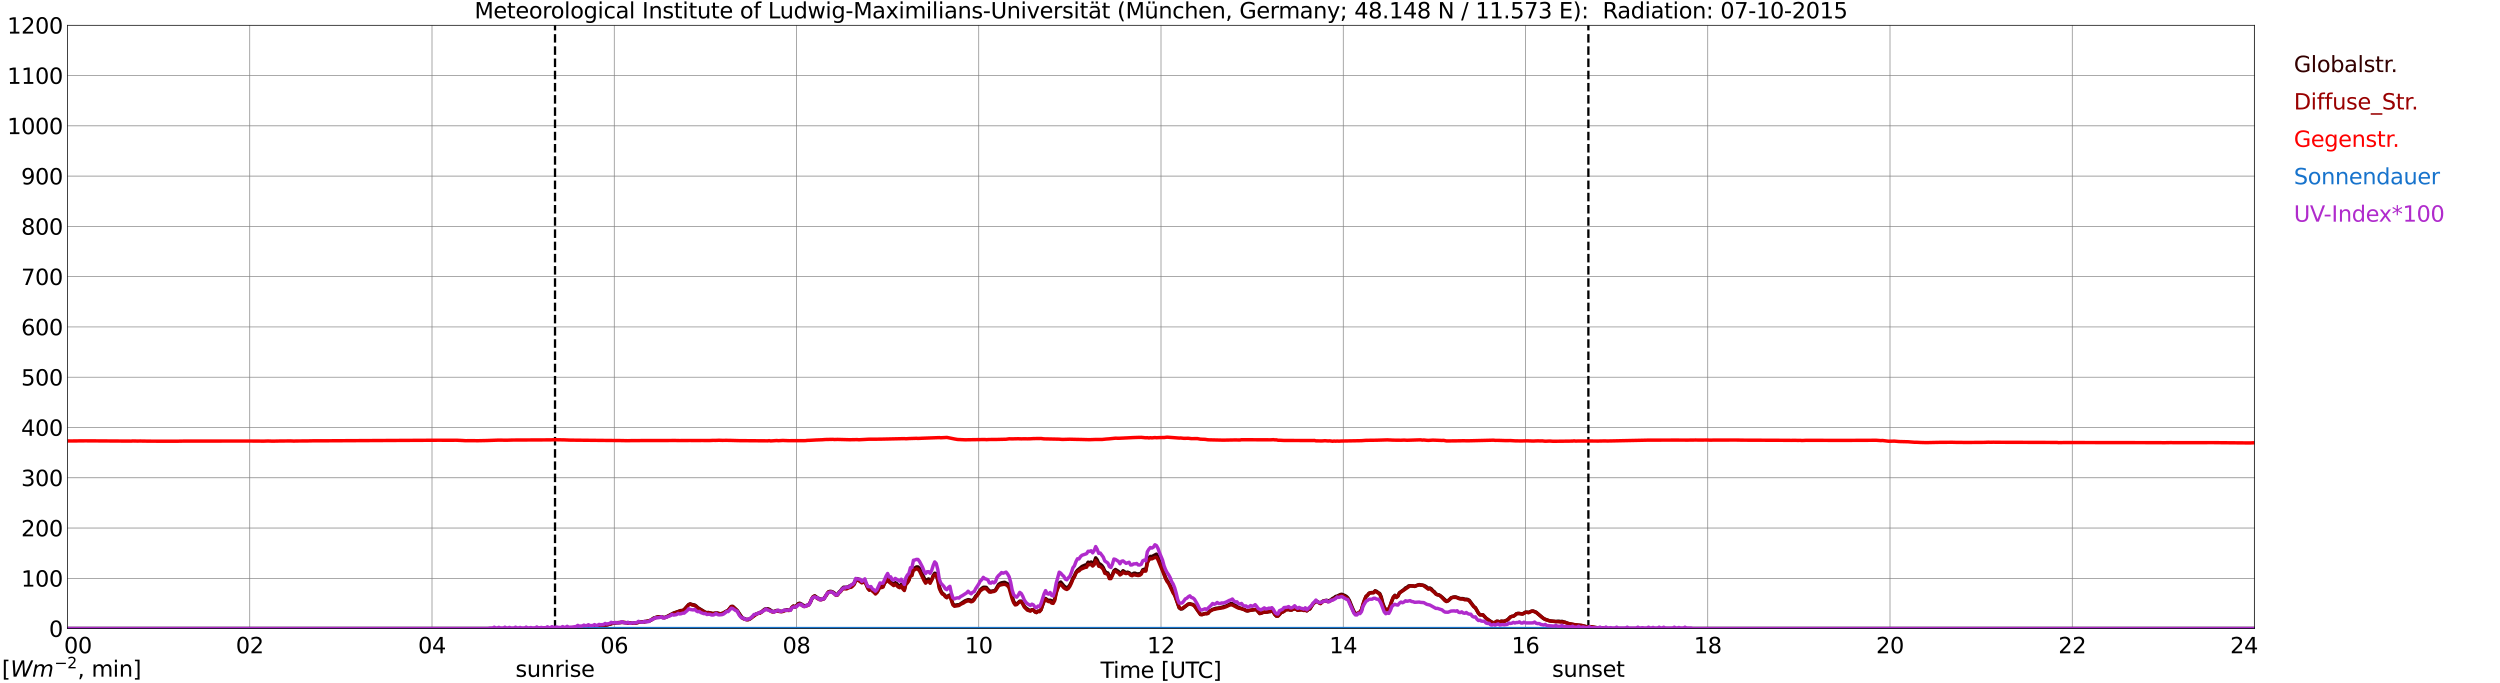 <?xml version="1.0" encoding="utf-8" standalone="no"?>
<!DOCTYPE svg PUBLIC "-//W3C//DTD SVG 1.1//EN"
  "http://www.w3.org/Graphics/SVG/1.1/DTD/svg11.dtd">
<svg xmlns:xlink="http://www.w3.org/1999/xlink" width="1085.4pt" height="296.64pt" viewBox="0 0 1085.4 296.64" xmlns="http://www.w3.org/2000/svg" version="1.1">
 <defs>
  <style type="text/css">*{stroke-linejoin: round; stroke-linecap: butt}</style>
 </defs>
 <g id="figure_1">
  <g id="patch_1">
   <path d="M 0 296.64 
L 1085.4 296.64 
L 1085.4 0 
L 0 0 
z
" style="fill: #ffffff"/>
  </g>
  <g id="axes_1">
   <g id="patch_2">
    <path d="M 29.306 272.909 
L 978.814 272.909 
L 978.814 10.976 
L 29.306 10.976 
z
" style="fill: #ffffff"/>
   </g>
   <g id="patch_3">
    <path d="M 978.814 272.909 
L 978.814 272.909 
L 978.814 10.976 
L 978.814 10.976 
z
" clip-path="url(#p5789f280cc)" style="fill: #d3d3d3; opacity: 0.25; stroke: #d3d3d3; stroke-linejoin: miter"/>
   </g>
   <g id="matplotlib.axis_1">
    <g id="xtick_1">
     <g id="line2d_1">
      <path d="M 29.306 272.909 
L 29.306 10.976 
" clip-path="url(#p5789f280cc)" style="fill: none; stroke: #808080; stroke-width: 0.3; stroke-linecap: square"/>
     </g>
     <g id="line2d_2"/>
     <g id="text_1">
      <!--    00 -->
      <g transform="translate(18.733 283.627) scale(0.095 -0.095)">
       <defs>
        <path id="DejaVuSans-20" transform="scale(0.016)"/>
        <path id="DejaVuSans-30" d="M 2034 4250 
Q 1547 4250 1301 3770 
Q 1056 3291 1056 2328 
Q 1056 1369 1301 889 
Q 1547 409 2034 409 
Q 2525 409 2770 889 
Q 3016 1369 3016 2328 
Q 3016 3291 2770 3770 
Q 2525 4250 2034 4250 
z
M 2034 4750 
Q 2819 4750 3233 4129 
Q 3647 3509 3647 2328 
Q 3647 1150 3233 529 
Q 2819 -91 2034 -91 
Q 1250 -91 836 529 
Q 422 1150 422 2328 
Q 422 3509 836 4129 
Q 1250 4750 2034 4750 
z
" transform="scale(0.016)"/>
       </defs>
       <use xlink:href="#DejaVuSans-20"/>
       <use xlink:href="#DejaVuSans-20" transform="translate(31.787 0)"/>
       <use xlink:href="#DejaVuSans-20" transform="translate(63.574 0)"/>
       <use xlink:href="#DejaVuSans-30" transform="translate(95.361 0)"/>
       <use xlink:href="#DejaVuSans-30" transform="translate(158.984 0)"/>
      </g>
     </g>
    </g>
    <g id="xtick_2">
     <g id="line2d_3">
      <path d="M 108.431 272.909 
L 108.431 10.976 
" clip-path="url(#p5789f280cc)" style="fill: none; stroke: #808080; stroke-width: 0.3; stroke-linecap: square"/>
     </g>
     <g id="line2d_4"/>
     <g id="text_2">
      <!-- 02 -->
      <g transform="translate(102.387 283.627) scale(0.095 -0.095)">
       <defs>
        <path id="DejaVuSans-32" d="M 1228 531 
L 3431 531 
L 3431 0 
L 469 0 
L 469 531 
Q 828 903 1448 1529 
Q 2069 2156 2228 2338 
Q 2531 2678 2651 2914 
Q 2772 3150 2772 3378 
Q 2772 3750 2511 3984 
Q 2250 4219 1831 4219 
Q 1534 4219 1204 4116 
Q 875 4013 500 3803 
L 500 4441 
Q 881 4594 1212 4672 
Q 1544 4750 1819 4750 
Q 2544 4750 2975 4387 
Q 3406 4025 3406 3419 
Q 3406 3131 3298 2873 
Q 3191 2616 2906 2266 
Q 2828 2175 2409 1742 
Q 1991 1309 1228 531 
z
" transform="scale(0.016)"/>
       </defs>
       <use xlink:href="#DejaVuSans-30"/>
       <use xlink:href="#DejaVuSans-32" transform="translate(63.623 0)"/>
      </g>
     </g>
    </g>
    <g id="xtick_3">
     <g id="line2d_5">
      <path d="M 187.557 272.909 
L 187.557 10.976 
" clip-path="url(#p5789f280cc)" style="fill: none; stroke: #808080; stroke-width: 0.3; stroke-linecap: square"/>
     </g>
     <g id="line2d_6"/>
     <g id="text_3">
      <!-- 04 -->
      <g transform="translate(181.513 283.627) scale(0.095 -0.095)">
       <defs>
        <path id="DejaVuSans-34" d="M 2419 4116 
L 825 1625 
L 2419 1625 
L 2419 4116 
z
M 2253 4666 
L 3047 4666 
L 3047 1625 
L 3713 1625 
L 3713 1100 
L 3047 1100 
L 3047 0 
L 2419 0 
L 2419 1100 
L 313 1100 
L 313 1709 
L 2253 4666 
z
" transform="scale(0.016)"/>
       </defs>
       <use xlink:href="#DejaVuSans-30"/>
       <use xlink:href="#DejaVuSans-34" transform="translate(63.623 0)"/>
      </g>
     </g>
    </g>
    <g id="xtick_4">
     <g id="line2d_7">
      <path d="M 266.683 272.909 
L 266.683 10.976 
" clip-path="url(#p5789f280cc)" style="fill: none; stroke: #808080; stroke-width: 0.3; stroke-linecap: square"/>
     </g>
     <g id="line2d_8"/>
     <g id="text_4">
      <!-- 06 -->
      <g transform="translate(260.638 283.627) scale(0.095 -0.095)">
       <defs>
        <path id="DejaVuSans-36" d="M 2113 2584 
Q 1688 2584 1439 2293 
Q 1191 2003 1191 1497 
Q 1191 994 1439 701 
Q 1688 409 2113 409 
Q 2538 409 2786 701 
Q 3034 994 3034 1497 
Q 3034 2003 2786 2293 
Q 2538 2584 2113 2584 
z
M 3366 4563 
L 3366 3988 
Q 3128 4100 2886 4159 
Q 2644 4219 2406 4219 
Q 1781 4219 1451 3797 
Q 1122 3375 1075 2522 
Q 1259 2794 1537 2939 
Q 1816 3084 2150 3084 
Q 2853 3084 3261 2657 
Q 3669 2231 3669 1497 
Q 3669 778 3244 343 
Q 2819 -91 2113 -91 
Q 1303 -91 875 529 
Q 447 1150 447 2328 
Q 447 3434 972 4092 
Q 1497 4750 2381 4750 
Q 2619 4750 2861 4703 
Q 3103 4656 3366 4563 
z
" transform="scale(0.016)"/>
       </defs>
       <use xlink:href="#DejaVuSans-30"/>
       <use xlink:href="#DejaVuSans-36" transform="translate(63.623 0)"/>
      </g>
     </g>
    </g>
    <g id="xtick_5">
     <g id="line2d_9">
      <path d="M 345.808 272.909 
L 345.808 10.976 
" clip-path="url(#p5789f280cc)" style="fill: none; stroke: #808080; stroke-width: 0.3; stroke-linecap: square"/>
     </g>
     <g id="line2d_10"/>
     <g id="text_5">
      <!-- 08 -->
      <g transform="translate(339.764 283.627) scale(0.095 -0.095)">
       <defs>
        <path id="DejaVuSans-38" d="M 2034 2216 
Q 1584 2216 1326 1975 
Q 1069 1734 1069 1313 
Q 1069 891 1326 650 
Q 1584 409 2034 409 
Q 2484 409 2743 651 
Q 3003 894 3003 1313 
Q 3003 1734 2745 1975 
Q 2488 2216 2034 2216 
z
M 1403 2484 
Q 997 2584 770 2862 
Q 544 3141 544 3541 
Q 544 4100 942 4425 
Q 1341 4750 2034 4750 
Q 2731 4750 3128 4425 
Q 3525 4100 3525 3541 
Q 3525 3141 3298 2862 
Q 3072 2584 2669 2484 
Q 3125 2378 3379 2068 
Q 3634 1759 3634 1313 
Q 3634 634 3220 271 
Q 2806 -91 2034 -91 
Q 1263 -91 848 271 
Q 434 634 434 1313 
Q 434 1759 690 2068 
Q 947 2378 1403 2484 
z
M 1172 3481 
Q 1172 3119 1398 2916 
Q 1625 2713 2034 2713 
Q 2441 2713 2670 2916 
Q 2900 3119 2900 3481 
Q 2900 3844 2670 4047 
Q 2441 4250 2034 4250 
Q 1625 4250 1398 4047 
Q 1172 3844 1172 3481 
z
" transform="scale(0.016)"/>
       </defs>
       <use xlink:href="#DejaVuSans-30"/>
       <use xlink:href="#DejaVuSans-38" transform="translate(63.623 0)"/>
      </g>
     </g>
    </g>
    <g id="xtick_6">
     <g id="line2d_11">
      <path d="M 424.934 272.909 
L 424.934 10.976 
" clip-path="url(#p5789f280cc)" style="fill: none; stroke: #808080; stroke-width: 0.3; stroke-linecap: square"/>
     </g>
     <g id="line2d_12"/>
     <g id="text_6">
      <!-- 10 -->
      <g transform="translate(418.89 283.627) scale(0.095 -0.095)">
       <defs>
        <path id="DejaVuSans-31" d="M 794 531 
L 1825 531 
L 1825 4091 
L 703 3866 
L 703 4441 
L 1819 4666 
L 2450 4666 
L 2450 531 
L 3481 531 
L 3481 0 
L 794 0 
L 794 531 
z
" transform="scale(0.016)"/>
       </defs>
       <use xlink:href="#DejaVuSans-31"/>
       <use xlink:href="#DejaVuSans-30" transform="translate(63.623 0)"/>
      </g>
     </g>
    </g>
    <g id="xtick_7">
     <g id="line2d_13">
      <path d="M 504.06 272.909 
L 504.06 10.976 
" clip-path="url(#p5789f280cc)" style="fill: none; stroke: #808080; stroke-width: 0.3; stroke-linecap: square"/>
     </g>
     <g id="line2d_14"/>
     <g id="text_7">
      <!-- 12 -->
      <g transform="translate(498.015 283.627) scale(0.095 -0.095)">
       <use xlink:href="#DejaVuSans-31"/>
       <use xlink:href="#DejaVuSans-32" transform="translate(63.623 0)"/>
      </g>
     </g>
    </g>
    <g id="xtick_8">
     <g id="line2d_15">
      <path d="M 583.185 272.909 
L 583.185 10.976 
" clip-path="url(#p5789f280cc)" style="fill: none; stroke: #808080; stroke-width: 0.3; stroke-linecap: square"/>
     </g>
     <g id="line2d_16"/>
     <g id="text_8">
      <!-- 14 -->
      <g transform="translate(577.141 283.627) scale(0.095 -0.095)">
       <use xlink:href="#DejaVuSans-31"/>
       <use xlink:href="#DejaVuSans-34" transform="translate(63.623 0)"/>
      </g>
     </g>
    </g>
    <g id="xtick_9">
     <g id="line2d_17">
      <path d="M 662.311 272.909 
L 662.311 10.976 
" clip-path="url(#p5789f280cc)" style="fill: none; stroke: #808080; stroke-width: 0.3; stroke-linecap: square"/>
     </g>
     <g id="line2d_18"/>
     <g id="text_9">
      <!-- 16 -->
      <g transform="translate(656.267 283.627) scale(0.095 -0.095)">
       <use xlink:href="#DejaVuSans-31"/>
       <use xlink:href="#DejaVuSans-36" transform="translate(63.623 0)"/>
      </g>
     </g>
    </g>
    <g id="xtick_10">
     <g id="line2d_19">
      <path d="M 741.437 272.909 
L 741.437 10.976 
" clip-path="url(#p5789f280cc)" style="fill: none; stroke: #808080; stroke-width: 0.3; stroke-linecap: square"/>
     </g>
     <g id="line2d_20"/>
     <g id="text_10">
      <!-- 18 -->
      <g transform="translate(735.392 283.627) scale(0.095 -0.095)">
       <use xlink:href="#DejaVuSans-31"/>
       <use xlink:href="#DejaVuSans-38" transform="translate(63.623 0)"/>
      </g>
     </g>
    </g>
    <g id="xtick_11">
     <g id="line2d_21">
      <path d="M 820.562 272.909 
L 820.562 10.976 
" clip-path="url(#p5789f280cc)" style="fill: none; stroke: #808080; stroke-width: 0.3; stroke-linecap: square"/>
     </g>
     <g id="line2d_22"/>
     <g id="text_11">
      <!-- 20 -->
      <g transform="translate(814.518 283.627) scale(0.095 -0.095)">
       <use xlink:href="#DejaVuSans-32"/>
       <use xlink:href="#DejaVuSans-30" transform="translate(63.623 0)"/>
      </g>
     </g>
    </g>
    <g id="xtick_12">
     <g id="line2d_23">
      <path d="M 899.688 272.909 
L 899.688 10.976 
" clip-path="url(#p5789f280cc)" style="fill: none; stroke: #808080; stroke-width: 0.3; stroke-linecap: square"/>
     </g>
     <g id="line2d_24"/>
     <g id="text_12">
      <!-- 22 -->
      <g transform="translate(893.644 283.627) scale(0.095 -0.095)">
       <use xlink:href="#DejaVuSans-32"/>
       <use xlink:href="#DejaVuSans-32" transform="translate(63.623 0)"/>
      </g>
     </g>
    </g>
    <g id="xtick_13">
     <g id="line2d_25">
      <path d="M 978.814 272.909 
L 978.814 10.976 
" clip-path="url(#p5789f280cc)" style="fill: none; stroke: #808080; stroke-width: 0.3; stroke-linecap: square"/>
     </g>
     <g id="line2d_26"/>
     <g id="text_13">
      <!-- 24    -->
      <g transform="translate(968.241 283.627) scale(0.095 -0.095)">
       <use xlink:href="#DejaVuSans-32"/>
       <use xlink:href="#DejaVuSans-34" transform="translate(63.623 0)"/>
       <use xlink:href="#DejaVuSans-20" transform="translate(127.246 0)"/>
       <use xlink:href="#DejaVuSans-20" transform="translate(159.033 0)"/>
       <use xlink:href="#DejaVuSans-20" transform="translate(190.82 0)"/>
      </g>
     </g>
    </g>
    <g id="text_14">
     <!-- Time [UTC] -->
     <g transform="translate(477.806 294.322) scale(0.095 -0.095)">
      <defs>
       <path id="DejaVuSans-54" d="M -19 4666 
L 3928 4666 
L 3928 4134 
L 2272 4134 
L 2272 0 
L 1638 0 
L 1638 4134 
L -19 4134 
L -19 4666 
z
" transform="scale(0.016)"/>
       <path id="DejaVuSans-69" d="M 603 3500 
L 1178 3500 
L 1178 0 
L 603 0 
L 603 3500 
z
M 603 4863 
L 1178 4863 
L 1178 4134 
L 603 4134 
L 603 4863 
z
" transform="scale(0.016)"/>
       <path id="DejaVuSans-6d" d="M 3328 2828 
Q 3544 3216 3844 3400 
Q 4144 3584 4550 3584 
Q 5097 3584 5394 3201 
Q 5691 2819 5691 2113 
L 5691 0 
L 5113 0 
L 5113 2094 
Q 5113 2597 4934 2840 
Q 4756 3084 4391 3084 
Q 3944 3084 3684 2787 
Q 3425 2491 3425 1978 
L 3425 0 
L 2847 0 
L 2847 2094 
Q 2847 2600 2669 2842 
Q 2491 3084 2119 3084 
Q 1678 3084 1418 2786 
Q 1159 2488 1159 1978 
L 1159 0 
L 581 0 
L 581 3500 
L 1159 3500 
L 1159 2956 
Q 1356 3278 1631 3431 
Q 1906 3584 2284 3584 
Q 2666 3584 2933 3390 
Q 3200 3197 3328 2828 
z
" transform="scale(0.016)"/>
       <path id="DejaVuSans-65" d="M 3597 1894 
L 3597 1613 
L 953 1613 
Q 991 1019 1311 708 
Q 1631 397 2203 397 
Q 2534 397 2845 478 
Q 3156 559 3463 722 
L 3463 178 
Q 3153 47 2828 -22 
Q 2503 -91 2169 -91 
Q 1331 -91 842 396 
Q 353 884 353 1716 
Q 353 2575 817 3079 
Q 1281 3584 2069 3584 
Q 2775 3584 3186 3129 
Q 3597 2675 3597 1894 
z
M 3022 2063 
Q 3016 2534 2758 2815 
Q 2500 3097 2075 3097 
Q 1594 3097 1305 2825 
Q 1016 2553 972 2059 
L 3022 2063 
z
" transform="scale(0.016)"/>
       <path id="DejaVuSans-5b" d="M 550 4863 
L 1875 4863 
L 1875 4416 
L 1125 4416 
L 1125 -397 
L 1875 -397 
L 1875 -844 
L 550 -844 
L 550 4863 
z
" transform="scale(0.016)"/>
       <path id="DejaVuSans-55" d="M 556 4666 
L 1191 4666 
L 1191 1831 
Q 1191 1081 1462 751 
Q 1734 422 2344 422 
Q 2950 422 3222 751 
Q 3494 1081 3494 1831 
L 3494 4666 
L 4128 4666 
L 4128 1753 
Q 4128 841 3676 375 
Q 3225 -91 2344 -91 
Q 1459 -91 1007 375 
Q 556 841 556 1753 
L 556 4666 
z
" transform="scale(0.016)"/>
       <path id="DejaVuSans-43" d="M 4122 4306 
L 4122 3641 
Q 3803 3938 3442 4084 
Q 3081 4231 2675 4231 
Q 1875 4231 1450 3742 
Q 1025 3253 1025 2328 
Q 1025 1406 1450 917 
Q 1875 428 2675 428 
Q 3081 428 3442 575 
Q 3803 722 4122 1019 
L 4122 359 
Q 3791 134 3420 21 
Q 3050 -91 2638 -91 
Q 1578 -91 968 557 
Q 359 1206 359 2328 
Q 359 3453 968 4101 
Q 1578 4750 2638 4750 
Q 3056 4750 3426 4639 
Q 3797 4528 4122 4306 
z
" transform="scale(0.016)"/>
       <path id="DejaVuSans-5d" d="M 1947 4863 
L 1947 -844 
L 622 -844 
L 622 -397 
L 1369 -397 
L 1369 4416 
L 622 4416 
L 622 4863 
L 1947 4863 
z
" transform="scale(0.016)"/>
      </defs>
      <use xlink:href="#DejaVuSans-54"/>
      <use xlink:href="#DejaVuSans-69" transform="translate(57.959 0)"/>
      <use xlink:href="#DejaVuSans-6d" transform="translate(85.742 0)"/>
      <use xlink:href="#DejaVuSans-65" transform="translate(183.154 0)"/>
      <use xlink:href="#DejaVuSans-20" transform="translate(244.678 0)"/>
      <use xlink:href="#DejaVuSans-5b" transform="translate(276.465 0)"/>
      <use xlink:href="#DejaVuSans-55" transform="translate(315.479 0)"/>
      <use xlink:href="#DejaVuSans-54" transform="translate(388.672 0)"/>
      <use xlink:href="#DejaVuSans-43" transform="translate(443.881 0)"/>
      <use xlink:href="#DejaVuSans-5d" transform="translate(513.705 0)"/>
     </g>
    </g>
   </g>
   <g id="matplotlib.axis_2">
    <g id="ytick_1">
     <g id="line2d_27">
      <path d="M 29.306 272.909 
L 978.814 272.909 
" clip-path="url(#p5789f280cc)" style="fill: none; stroke: #808080; stroke-width: 0.3; stroke-linecap: square"/>
     </g>
     <g id="line2d_28"/>
     <g id="text_15">
      <!-- 0 -->
      <g transform="translate(21.261 276.518) scale(0.095 -0.095)">
       <use xlink:href="#DejaVuSans-30"/>
      </g>
     </g>
    </g>
    <g id="ytick_2">
     <g id="line2d_29">
      <path d="M 29.306 251.081 
L 978.814 251.081 
" clip-path="url(#p5789f280cc)" style="fill: none; stroke: #808080; stroke-width: 0.3; stroke-linecap: square"/>
     </g>
     <g id="line2d_30"/>
     <g id="text_16">
      <!-- 100 -->
      <g transform="translate(9.173 254.69) scale(0.095 -0.095)">
       <use xlink:href="#DejaVuSans-31"/>
       <use xlink:href="#DejaVuSans-30" transform="translate(63.623 0)"/>
       <use xlink:href="#DejaVuSans-30" transform="translate(127.246 0)"/>
      </g>
     </g>
    </g>
    <g id="ytick_3">
     <g id="line2d_31">
      <path d="M 29.306 229.253 
L 978.814 229.253 
" clip-path="url(#p5789f280cc)" style="fill: none; stroke: #808080; stroke-width: 0.3; stroke-linecap: square"/>
     </g>
     <g id="line2d_32"/>
     <g id="text_17">
      <!-- 200 -->
      <g transform="translate(9.173 232.863) scale(0.095 -0.095)">
       <use xlink:href="#DejaVuSans-32"/>
       <use xlink:href="#DejaVuSans-30" transform="translate(63.623 0)"/>
       <use xlink:href="#DejaVuSans-30" transform="translate(127.246 0)"/>
      </g>
     </g>
    </g>
    <g id="ytick_4">
     <g id="line2d_33">
      <path d="M 29.306 207.426 
L 978.814 207.426 
" clip-path="url(#p5789f280cc)" style="fill: none; stroke: #808080; stroke-width: 0.3; stroke-linecap: square"/>
     </g>
     <g id="line2d_34"/>
     <g id="text_18">
      <!-- 300 -->
      <g transform="translate(9.173 211.035) scale(0.095 -0.095)">
       <defs>
        <path id="DejaVuSans-33" d="M 2597 2516 
Q 3050 2419 3304 2112 
Q 3559 1806 3559 1356 
Q 3559 666 3084 287 
Q 2609 -91 1734 -91 
Q 1441 -91 1130 -33 
Q 819 25 488 141 
L 488 750 
Q 750 597 1062 519 
Q 1375 441 1716 441 
Q 2309 441 2620 675 
Q 2931 909 2931 1356 
Q 2931 1769 2642 2001 
Q 2353 2234 1838 2234 
L 1294 2234 
L 1294 2753 
L 1863 2753 
Q 2328 2753 2575 2939 
Q 2822 3125 2822 3475 
Q 2822 3834 2567 4026 
Q 2313 4219 1838 4219 
Q 1578 4219 1281 4162 
Q 984 4106 628 3988 
L 628 4550 
Q 988 4650 1302 4700 
Q 1616 4750 1894 4750 
Q 2613 4750 3031 4423 
Q 3450 4097 3450 3541 
Q 3450 3153 3228 2886 
Q 3006 2619 2597 2516 
z
" transform="scale(0.016)"/>
       </defs>
       <use xlink:href="#DejaVuSans-33"/>
       <use xlink:href="#DejaVuSans-30" transform="translate(63.623 0)"/>
       <use xlink:href="#DejaVuSans-30" transform="translate(127.246 0)"/>
      </g>
     </g>
    </g>
    <g id="ytick_5">
     <g id="line2d_35">
      <path d="M 29.306 185.598 
L 978.814 185.598 
" clip-path="url(#p5789f280cc)" style="fill: none; stroke: #808080; stroke-width: 0.3; stroke-linecap: square"/>
     </g>
     <g id="line2d_36"/>
     <g id="text_19">
      <!-- 400 -->
      <g transform="translate(9.173 189.207) scale(0.095 -0.095)">
       <use xlink:href="#DejaVuSans-34"/>
       <use xlink:href="#DejaVuSans-30" transform="translate(63.623 0)"/>
       <use xlink:href="#DejaVuSans-30" transform="translate(127.246 0)"/>
      </g>
     </g>
    </g>
    <g id="ytick_6">
     <g id="line2d_37">
      <path d="M 29.306 163.77 
L 978.814 163.77 
" clip-path="url(#p5789f280cc)" style="fill: none; stroke: #808080; stroke-width: 0.3; stroke-linecap: square"/>
     </g>
     <g id="line2d_38"/>
     <g id="text_20">
      <!-- 500 -->
      <g transform="translate(9.173 167.379) scale(0.095 -0.095)">
       <defs>
        <path id="DejaVuSans-35" d="M 691 4666 
L 3169 4666 
L 3169 4134 
L 1269 4134 
L 1269 2991 
Q 1406 3038 1543 3061 
Q 1681 3084 1819 3084 
Q 2600 3084 3056 2656 
Q 3513 2228 3513 1497 
Q 3513 744 3044 326 
Q 2575 -91 1722 -91 
Q 1428 -91 1123 -41 
Q 819 9 494 109 
L 494 744 
Q 775 591 1075 516 
Q 1375 441 1709 441 
Q 2250 441 2565 725 
Q 2881 1009 2881 1497 
Q 2881 1984 2565 2268 
Q 2250 2553 1709 2553 
Q 1456 2553 1204 2497 
Q 953 2441 691 2322 
L 691 4666 
z
" transform="scale(0.016)"/>
       </defs>
       <use xlink:href="#DejaVuSans-35"/>
       <use xlink:href="#DejaVuSans-30" transform="translate(63.623 0)"/>
       <use xlink:href="#DejaVuSans-30" transform="translate(127.246 0)"/>
      </g>
     </g>
    </g>
    <g id="ytick_7">
     <g id="line2d_39">
      <path d="M 29.306 141.942 
L 978.814 141.942 
" clip-path="url(#p5789f280cc)" style="fill: none; stroke: #808080; stroke-width: 0.3; stroke-linecap: square"/>
     </g>
     <g id="line2d_40"/>
     <g id="text_21">
      <!-- 600 -->
      <g transform="translate(9.173 145.551) scale(0.095 -0.095)">
       <use xlink:href="#DejaVuSans-36"/>
       <use xlink:href="#DejaVuSans-30" transform="translate(63.623 0)"/>
       <use xlink:href="#DejaVuSans-30" transform="translate(127.246 0)"/>
      </g>
     </g>
    </g>
    <g id="ytick_8">
     <g id="line2d_41">
      <path d="M 29.306 120.114 
L 978.814 120.114 
" clip-path="url(#p5789f280cc)" style="fill: none; stroke: #808080; stroke-width: 0.3; stroke-linecap: square"/>
     </g>
     <g id="line2d_42"/>
     <g id="text_22">
      <!-- 700 -->
      <g transform="translate(9.173 123.724) scale(0.095 -0.095)">
       <defs>
        <path id="DejaVuSans-37" d="M 525 4666 
L 3525 4666 
L 3525 4397 
L 1831 0 
L 1172 0 
L 2766 4134 
L 525 4134 
L 525 4666 
z
" transform="scale(0.016)"/>
       </defs>
       <use xlink:href="#DejaVuSans-37"/>
       <use xlink:href="#DejaVuSans-30" transform="translate(63.623 0)"/>
       <use xlink:href="#DejaVuSans-30" transform="translate(127.246 0)"/>
      </g>
     </g>
    </g>
    <g id="ytick_9">
     <g id="line2d_43">
      <path d="M 29.306 98.287 
L 978.814 98.287 
" clip-path="url(#p5789f280cc)" style="fill: none; stroke: #808080; stroke-width: 0.3; stroke-linecap: square"/>
     </g>
     <g id="line2d_44"/>
     <g id="text_23">
      <!-- 800 -->
      <g transform="translate(9.173 101.896) scale(0.095 -0.095)">
       <use xlink:href="#DejaVuSans-38"/>
       <use xlink:href="#DejaVuSans-30" transform="translate(63.623 0)"/>
       <use xlink:href="#DejaVuSans-30" transform="translate(127.246 0)"/>
      </g>
     </g>
    </g>
    <g id="ytick_10">
     <g id="line2d_45">
      <path d="M 29.306 76.459 
L 978.814 76.459 
" clip-path="url(#p5789f280cc)" style="fill: none; stroke: #808080; stroke-width: 0.3; stroke-linecap: square"/>
     </g>
     <g id="line2d_46"/>
     <g id="text_24">
      <!-- 900 -->
      <g transform="translate(9.173 80.068) scale(0.095 -0.095)">
       <defs>
        <path id="DejaVuSans-39" d="M 703 97 
L 703 672 
Q 941 559 1184 500 
Q 1428 441 1663 441 
Q 2288 441 2617 861 
Q 2947 1281 2994 2138 
Q 2813 1869 2534 1725 
Q 2256 1581 1919 1581 
Q 1219 1581 811 2004 
Q 403 2428 403 3163 
Q 403 3881 828 4315 
Q 1253 4750 1959 4750 
Q 2769 4750 3195 4129 
Q 3622 3509 3622 2328 
Q 3622 1225 3098 567 
Q 2575 -91 1691 -91 
Q 1453 -91 1209 -44 
Q 966 3 703 97 
z
M 1959 2075 
Q 2384 2075 2632 2365 
Q 2881 2656 2881 3163 
Q 2881 3666 2632 3958 
Q 2384 4250 1959 4250 
Q 1534 4250 1286 3958 
Q 1038 3666 1038 3163 
Q 1038 2656 1286 2365 
Q 1534 2075 1959 2075 
z
" transform="scale(0.016)"/>
       </defs>
       <use xlink:href="#DejaVuSans-39"/>
       <use xlink:href="#DejaVuSans-30" transform="translate(63.623 0)"/>
       <use xlink:href="#DejaVuSans-30" transform="translate(127.246 0)"/>
      </g>
     </g>
    </g>
    <g id="ytick_11">
     <g id="line2d_47">
      <path d="M 29.306 54.631 
L 978.814 54.631 
" clip-path="url(#p5789f280cc)" style="fill: none; stroke: #808080; stroke-width: 0.3; stroke-linecap: square"/>
     </g>
     <g id="line2d_48"/>
     <g id="text_25">
      <!-- 1000 -->
      <g transform="translate(3.128 58.24) scale(0.095 -0.095)">
       <use xlink:href="#DejaVuSans-31"/>
       <use xlink:href="#DejaVuSans-30" transform="translate(63.623 0)"/>
       <use xlink:href="#DejaVuSans-30" transform="translate(127.246 0)"/>
       <use xlink:href="#DejaVuSans-30" transform="translate(190.869 0)"/>
      </g>
     </g>
    </g>
    <g id="ytick_12">
     <g id="line2d_49">
      <path d="M 29.306 32.803 
L 978.814 32.803 
" clip-path="url(#p5789f280cc)" style="fill: none; stroke: #808080; stroke-width: 0.3; stroke-linecap: square"/>
     </g>
     <g id="line2d_50"/>
     <g id="text_26">
      <!-- 1100 -->
      <g transform="translate(3.128 36.413) scale(0.095 -0.095)">
       <use xlink:href="#DejaVuSans-31"/>
       <use xlink:href="#DejaVuSans-31" transform="translate(63.623 0)"/>
       <use xlink:href="#DejaVuSans-30" transform="translate(127.246 0)"/>
       <use xlink:href="#DejaVuSans-30" transform="translate(190.869 0)"/>
      </g>
     </g>
    </g>
    <g id="ytick_13">
     <g id="line2d_51">
      <path d="M 29.306 10.976 
L 978.814 10.976 
" clip-path="url(#p5789f280cc)" style="fill: none; stroke: #808080; stroke-width: 0.3; stroke-linecap: square"/>
     </g>
     <g id="line2d_52"/>
     <g id="text_27">
      <!-- 1200 -->
      <g transform="translate(3.128 14.585) scale(0.095 -0.095)">
       <use xlink:href="#DejaVuSans-31"/>
       <use xlink:href="#DejaVuSans-32" transform="translate(63.623 0)"/>
       <use xlink:href="#DejaVuSans-30" transform="translate(127.246 0)"/>
       <use xlink:href="#DejaVuSans-30" transform="translate(190.869 0)"/>
      </g>
     </g>
    </g>
   </g>
   <g id="line2d_53">
    <path d="M 240.967 272.909 
L 240.967 10.976 
" clip-path="url(#p5789f280cc)" style="fill: none; stroke-dasharray: 3.7,1.6; stroke-dashoffset: 0; stroke: #000000"/>
   </g>
   <g id="line2d_54">
    <path d="M 689.609 272.909 
L 689.609 10.976 
" clip-path="url(#p5789f280cc)" style="fill: none; stroke-dasharray: 3.7,1.6; stroke-dashoffset: 0; stroke: #000000"/>
   </g>
   <g id="line2d_55">
    <path d="M 29.306 272.909 
L 233.054 272.909 
L 233.714 272.784 
L 238.989 272.695 
L 240.308 272.608 
L 242.286 272.546 
L 243.604 272.608 
L 249.539 272.518 
L 254.814 272.103 
L 258.77 272.044 
L 261.408 271.658 
L 262.726 271.481 
L 264.045 271.184 
L 266.683 270.444 
L 269.32 270.268 
L 269.98 270.178 
L 274.595 270.562 
L 275.914 270.414 
L 276.573 270.355 
L 277.892 270.001 
L 279.87 269.912 
L 281.189 269.646 
L 281.849 269.587 
L 282.508 269.259 
L 283.827 268.312 
L 285.805 267.779 
L 287.124 267.808 
L 288.442 268.076 
L 289.102 267.928 
L 292.399 266.179 
L 295.696 265.055 
L 296.355 265.055 
L 297.014 264.699 
L 298.992 262.477 
L 299.652 262.18 
L 300.311 262.418 
L 301.63 262.685 
L 302.289 263.158 
L 302.949 263.811 
L 306.246 265.824 
L 306.905 265.972 
L 307.564 265.913 
L 309.543 266.387 
L 310.861 266.12 
L 311.521 266.151 
L 312.839 266.505 
L 314.158 266.12 
L 314.818 265.616 
L 316.136 264.994 
L 317.455 263.337 
L 318.114 263.248 
L 320.093 265.055 
L 322.071 267.987 
L 322.73 268.491 
L 324.049 268.934 
L 324.708 268.965 
L 325.368 268.786 
L 326.027 268.371 
L 326.686 267.69 
L 328.005 266.773 
L 328.665 266.417 
L 329.983 266.002 
L 330.643 265.616 
L 331.961 264.492 
L 332.621 264.285 
L 333.28 264.285 
L 333.94 264.52 
L 335.258 265.38 
L 335.918 265.529 
L 337.236 265.025 
L 339.215 265.439 
L 339.874 265.35 
L 340.533 265.025 
L 341.852 264.728 
L 342.512 264.876 
L 343.171 264.758 
L 343.83 263.691 
L 344.49 263.099 
L 345.149 263.484 
L 345.808 262.982 
L 346.468 262.122 
L 347.127 261.886 
L 347.787 262.152 
L 348.446 262.626 
L 349.105 262.951 
L 349.765 262.982 
L 350.424 262.833 
L 351.083 262.536 
L 351.743 261.648 
L 352.402 260.168 
L 353.062 259.072 
L 353.721 258.686 
L 355.04 259.605 
L 356.359 260.227 
L 357.677 259.902 
L 359.655 256.999 
L 360.315 256.732 
L 360.974 256.791 
L 361.634 257.057 
L 362.293 257.503 
L 362.952 258.184 
L 363.612 258.125 
L 364.271 257.088 
L 364.93 256.494 
L 365.59 255.578 
L 366.249 254.955 
L 367.568 255.014 
L 368.227 254.807 
L 368.887 254.362 
L 369.546 254.154 
L 370.206 253.681 
L 370.865 253 
L 371.524 251.579 
L 372.184 251.223 
L 372.843 251.489 
L 374.162 252.674 
L 374.821 252.585 
L 375.481 252.26 
L 376.799 255.132 
L 377.459 256.08 
L 378.118 255.429 
L 378.777 256.346 
L 380.096 257.503 
L 380.756 256.968 
L 381.415 255.903 
L 382.074 254.213 
L 382.734 254.659 
L 383.393 254.51 
L 384.053 252.941 
L 384.712 252.349 
L 385.371 250.483 
L 386.031 252.052 
L 388.009 253.86 
L 388.668 252.971 
L 389.328 253.355 
L 389.987 254.154 
L 390.646 254.541 
L 391.306 253.711 
L 392.624 256.021 
L 393.284 253.297 
L 393.943 252.792 
L 394.603 251.727 
L 395.262 249.684 
L 395.921 249.387 
L 396.581 246.809 
L 397.24 246.574 
L 397.899 246.128 
L 398.559 246.159 
L 399.218 246.809 
L 401.856 252.229 
L 402.515 251.668 
L 403.175 251.371 
L 403.834 252.526 
L 404.493 251.697 
L 405.153 249.861 
L 405.812 248.883 
L 406.471 249.031 
L 407.131 250.898 
L 407.79 254.541 
L 408.45 256.435 
L 409.109 257.531 
L 409.768 258.005 
L 411.087 259.367 
L 411.746 258.627 
L 412.406 258.302 
L 413.725 262.211 
L 414.384 262.803 
L 415.703 262.567 
L 416.362 262.595 
L 419 260.849 
L 420.318 260.345 
L 420.978 260.434 
L 421.637 260.701 
L 422.297 260.642 
L 422.956 259.902 
L 423.615 258.806 
L 424.275 258.153 
L 425.593 256.11 
L 426.253 255.458 
L 426.912 254.984 
L 427.572 254.955 
L 428.231 255.043 
L 428.89 255.872 
L 429.55 256.494 
L 430.209 256.761 
L 430.869 256.553 
L 431.528 256.525 
L 432.187 256.139 
L 433.506 253.801 
L 434.165 253.297 
L 434.825 253.03 
L 436.144 252.792 
L 437.462 253.445 
L 438.122 254.303 
L 440.1 261.085 
L 440.759 262.093 
L 441.419 262.242 
L 442.737 260.997 
L 443.397 260.997 
L 444.056 261.945 
L 444.716 263.189 
L 445.375 263.898 
L 446.694 264.817 
L 447.353 265.114 
L 448.012 264.699 
L 448.672 264.758 
L 449.331 265.616 
L 449.991 265.913 
L 450.65 265.35 
L 451.309 265.291 
L 451.969 264.669 
L 453.287 260.849 
L 453.947 259.843 
L 454.606 260.345 
L 455.266 260.701 
L 455.925 260.583 
L 456.584 260.818 
L 457.244 261.353 
L 457.903 260.109 
L 458.563 256.968 
L 459.881 253.089 
L 460.541 252.705 
L 461.859 254.303 
L 462.519 254.866 
L 463.178 255.191 
L 463.838 254.807 
L 464.497 253.947 
L 465.156 252.644 
L 465.816 250.987 
L 466.475 249.95 
L 467.134 248.468 
L 467.794 247.58 
L 469.772 245.921 
L 471.091 245.329 
L 471.75 245.212 
L 472.409 244.085 
L 473.069 244.293 
L 473.728 243.996 
L 474.388 244.469 
L 475.047 244.085 
L 475.706 242.191 
L 476.366 243.079 
L 477.025 244.589 
L 477.685 244.945 
L 478.344 245.478 
L 479.003 246.425 
L 479.663 247.936 
L 480.322 248.586 
L 480.981 248.765 
L 481.641 250.304 
L 482.3 250.601 
L 482.96 249.446 
L 483.619 247.787 
L 484.278 247.255 
L 485.597 248.084 
L 486.256 248.942 
L 486.916 248.586 
L 487.575 247.787 
L 488.894 248.676 
L 489.553 248.409 
L 490.213 248.647 
L 490.872 249.18 
L 491.532 249.416 
L 492.191 248.883 
L 492.85 248.855 
L 493.51 249.18 
L 494.828 249.09 
L 495.488 248.735 
L 496.147 247.373 
L 496.807 247.137 
L 497.466 247.49 
L 498.125 243.878 
L 498.785 242.191 
L 499.444 241.569 
L 500.103 241.627 
L 502.082 240.591 
L 502.741 241.656 
L 506.038 250.69 
L 506.697 251.963 
L 507.357 252.882 
L 508.016 254.008 
L 509.335 257.029 
L 509.994 258.064 
L 511.972 263.87 
L 512.632 264.403 
L 513.291 264.344 
L 515.929 262.301 
L 516.588 262.122 
L 517.247 262.329 
L 517.907 262.418 
L 518.566 262.923 
L 521.204 266.712 
L 521.863 266.801 
L 523.182 266.358 
L 524.501 266.21 
L 525.16 265.35 
L 526.479 264.579 
L 527.797 264.136 
L 529.776 263.87 
L 532.413 263.069 
L 534.391 262.034 
L 535.051 262.063 
L 537.688 263.721 
L 540.326 264.64 
L 540.985 265.084 
L 541.644 265.263 
L 542.304 265.025 
L 544.941 264.61 
L 545.601 264.699 
L 546.919 266.297 
L 547.579 266.21 
L 548.238 265.882 
L 549.557 265.736 
L 550.216 265.706 
L 550.876 265.557 
L 551.535 265.529 
L 552.195 265.173 
L 552.854 265.706 
L 553.513 266.801 
L 554.173 267.482 
L 554.832 267.393 
L 555.491 266.801 
L 556.151 266.002 
L 557.47 265.35 
L 558.129 264.758 
L 559.448 264.551 
L 560.107 264.758 
L 560.766 264.817 
L 561.426 264.374 
L 562.085 264.254 
L 562.745 264.461 
L 563.404 264.876 
L 564.723 264.758 
L 565.382 264.669 
L 566.042 264.966 
L 566.701 264.787 
L 567.36 265.142 
L 568.02 264.669 
L 568.679 264.344 
L 569.998 262.329 
L 570.657 261.619 
L 571.317 261.085 
L 571.976 261.146 
L 572.635 261.648 
L 573.295 261.914 
L 573.954 261.233 
L 574.613 260.877 
L 575.932 260.611 
L 576.592 260.849 
L 577.251 260.731 
L 577.91 260.345 
L 578.57 259.812 
L 579.229 259.515 
L 579.889 258.952 
L 580.548 258.806 
L 581.867 258.153 
L 582.526 258.005 
L 583.845 258.54 
L 584.504 258.924 
L 585.164 259.574 
L 585.823 260.642 
L 587.142 263.898 
L 587.801 265.38 
L 588.46 266.358 
L 589.12 266.476 
L 590.439 265.706 
L 591.098 264.848 
L 592.417 260.611 
L 593.076 258.952 
L 593.736 258.42 
L 594.395 257.531 
L 595.054 257.324 
L 595.714 257.234 
L 596.373 257.265 
L 597.032 256.494 
L 597.692 256.761 
L 598.351 257.295 
L 599.011 257.649 
L 599.67 259.131 
L 600.329 261.827 
L 600.989 263.604 
L 601.648 264.61 
L 602.307 264.728 
L 602.967 264.461 
L 603.626 263.01 
L 604.286 260.938 
L 604.945 259.397 
L 605.604 258.45 
L 606.264 259.19 
L 606.923 258.745 
L 607.582 257.354 
L 609.561 255.931 
L 610.22 255.25 
L 610.879 254.984 
L 611.539 254.392 
L 612.198 254.303 
L 614.176 254.541 
L 615.495 254.037 
L 616.154 253.801 
L 618.133 254.154 
L 618.792 254.451 
L 619.451 254.897 
L 620.111 255.488 
L 620.77 255.281 
L 621.429 255.665 
L 622.089 256.466 
L 622.748 256.909 
L 623.408 257.769 
L 624.067 258.184 
L 624.726 258.243 
L 626.045 259.221 
L 628.023 261.026 
L 628.683 260.877 
L 629.342 260.316 
L 630.001 259.546 
L 631.32 259.159 
L 631.98 259.159 
L 633.958 259.871 
L 635.276 259.902 
L 635.936 260.137 
L 636.595 260.137 
L 637.255 260.255 
L 637.914 260.642 
L 639.892 263.337 
L 640.552 263.811 
L 641.87 266.151 
L 642.53 266.919 
L 643.848 266.95 
L 645.167 268.371 
L 647.805 270.178 
L 648.464 270.444 
L 649.123 270.237 
L 649.783 269.763 
L 650.442 269.763 
L 651.102 270.03 
L 651.761 269.674 
L 652.42 269.763 
L 653.08 269.733 
L 654.399 269.2 
L 655.717 267.869 
L 656.377 267.6 
L 657.036 267.482 
L 657.695 267.098 
L 658.355 266.505 
L 659.014 266.269 
L 660.992 266.535 
L 662.311 265.765 
L 662.97 265.765 
L 663.63 265.882 
L 664.949 265.35 
L 665.608 265.263 
L 666.927 265.824 
L 670.224 268.609 
L 672.861 269.587 
L 674.839 269.763 
L 675.499 269.881 
L 676.158 269.733 
L 676.817 269.704 
L 677.477 269.853 
L 678.136 269.763 
L 679.455 270.148 
L 680.774 270.652 
L 682.092 270.949 
L 683.411 271.215 
L 686.708 271.599 
L 688.686 272.073 
L 691.324 272.252 
L 692.643 272.459 
L 695.28 272.725 
L 695.939 272.695 
L 696.599 272.909 
L 978.154 272.909 
L 978.154 272.909 
" clip-path="url(#p5789f280cc)" style="fill: none; stroke: #330000; stroke-width: 1.5; stroke-linecap: square"/>
   </g>
   <g id="line2d_56">
    <path d="M 29.306 272.909 
L 233.054 272.909 
L 233.714 272.747 
L 235.692 272.706 
L 239.648 272.623 
L 241.626 272.579 
L 249.539 272.496 
L 252.176 272.245 
L 257.451 271.992 
L 258.77 272.034 
L 261.408 271.614 
L 262.726 271.446 
L 263.386 271.363 
L 264.705 270.942 
L 266.683 270.396 
L 268.661 270.313 
L 269.98 270.228 
L 270.639 270.187 
L 273.277 270.608 
L 275.255 270.564 
L 275.914 270.564 
L 277.892 270.019 
L 279.87 269.977 
L 280.53 269.809 
L 281.849 269.641 
L 284.486 268.214 
L 285.145 267.963 
L 286.464 267.836 
L 287.124 267.921 
L 287.783 268.131 
L 288.442 268.214 
L 289.102 268.004 
L 292.399 266.326 
L 294.377 265.653 
L 295.036 265.317 
L 295.696 265.151 
L 296.355 265.108 
L 297.014 264.73 
L 298.992 262.547 
L 299.652 262.296 
L 300.311 262.589 
L 301.63 262.925 
L 302.289 263.346 
L 302.949 264.016 
L 306.246 265.948 
L 306.905 266.031 
L 307.564 265.989 
L 309.543 266.408 
L 310.861 266.157 
L 311.521 266.284 
L 312.18 266.535 
L 313.499 266.367 
L 314.158 266.116 
L 316.136 264.983 
L 317.455 263.346 
L 318.114 263.388 
L 320.093 265.234 
L 321.411 267.417 
L 322.071 268.131 
L 322.73 268.591 
L 324.049 269.054 
L 324.708 269.095 
L 325.368 268.886 
L 328.665 266.494 
L 329.324 266.284 
L 329.983 266.199 
L 331.961 264.73 
L 332.621 264.606 
L 333.28 264.606 
L 333.94 264.898 
L 335.258 265.697 
L 335.918 265.697 
L 337.236 265.193 
L 337.896 265.402 
L 339.215 265.612 
L 339.874 265.485 
L 340.533 265.193 
L 341.193 265.025 
L 341.852 264.983 
L 342.512 265.066 
L 343.171 264.857 
L 343.83 263.68 
L 344.49 263.219 
L 345.149 263.556 
L 345.808 263.134 
L 346.468 262.379 
L 347.127 262.17 
L 349.105 263.346 
L 350.424 262.968 
L 351.083 262.632 
L 351.743 261.582 
L 352.402 259.987 
L 353.062 259.022 
L 353.721 258.854 
L 355.04 259.945 
L 355.699 260.281 
L 356.359 260.45 
L 357.677 260.028 
L 359.655 257.049 
L 360.315 256.881 
L 360.974 257.007 
L 361.634 257.258 
L 362.952 258.476 
L 363.612 258.35 
L 364.271 257.426 
L 364.93 256.881 
L 365.59 255.999 
L 366.249 255.538 
L 366.909 255.663 
L 367.568 255.663 
L 368.887 255.034 
L 369.546 254.993 
L 370.206 254.447 
L 370.865 253.733 
L 371.524 252.179 
L 372.184 251.843 
L 372.843 252.096 
L 374.162 253.061 
L 375.481 252.557 
L 376.799 255.538 
L 377.459 256.252 
L 378.118 255.58 
L 378.777 256.63 
L 379.437 257.175 
L 380.096 257.889 
L 380.756 257.258 
L 381.415 256.125 
L 382.074 254.447 
L 382.734 255.117 
L 383.393 254.866 
L 384.053 253.187 
L 384.712 252.557 
L 385.371 251.046 
L 386.031 252.725 
L 388.009 254.237 
L 388.668 253.648 
L 389.987 254.866 
L 390.646 255.161 
L 391.306 254.362 
L 391.965 255.663 
L 392.624 256.376 
L 393.284 253.692 
L 393.943 253.102 
L 394.603 252.011 
L 395.262 249.787 
L 395.921 249.913 
L 396.581 247.185 
L 397.24 247.353 
L 397.899 246.932 
L 398.559 247.143 
L 399.218 247.899 
L 401.196 252.096 
L 401.856 253.187 
L 402.515 252.557 
L 403.175 252.347 
L 403.834 253.229 
L 404.493 251.886 
L 405.153 250.206 
L 405.812 249.492 
L 406.471 249.787 
L 407.131 251.886 
L 407.79 255.412 
L 408.45 256.881 
L 409.109 257.931 
L 409.768 258.182 
L 410.428 259.105 
L 411.087 259.526 
L 411.746 258.854 
L 412.406 258.727 
L 413.725 262.632 
L 414.384 263.219 
L 416.362 262.883 
L 417.022 262.379 
L 418.34 261.792 
L 419 261.331 
L 419.659 261.037 
L 420.318 260.869 
L 420.978 260.995 
L 421.637 261.288 
L 422.297 261.078 
L 422.956 260.364 
L 423.615 259.19 
L 424.275 258.559 
L 425.593 256.503 
L 426.912 255.621 
L 427.572 255.538 
L 428.231 255.663 
L 429.55 257.049 
L 430.209 257.09 
L 430.869 256.881 
L 431.528 256.798 
L 432.187 256.462 
L 433.506 254.447 
L 434.165 254.026 
L 435.484 253.733 
L 436.144 253.692 
L 436.803 253.901 
L 437.462 254.32 
L 438.122 255.285 
L 439.44 259.987 
L 440.1 261.665 
L 440.759 262.632 
L 441.419 262.506 
L 442.078 261.792 
L 442.737 261.246 
L 443.397 261.246 
L 444.056 262.296 
L 444.716 263.556 
L 446.034 264.898 
L 447.353 265.317 
L 448.012 264.815 
L 448.672 264.857 
L 449.331 265.653 
L 449.991 265.948 
L 450.65 265.361 
L 451.309 265.57 
L 451.969 264.771 
L 452.628 262.715 
L 453.287 261.078 
L 453.947 260.196 
L 454.606 260.827 
L 455.266 261.205 
L 455.925 261.163 
L 456.584 261.833 
L 457.244 261.96 
L 457.903 260.742 
L 458.563 257.468 
L 459.222 255.495 
L 459.881 253.943 
L 460.541 253.775 
L 461.2 254.403 
L 461.859 255.202 
L 462.519 255.663 
L 463.178 255.916 
L 463.838 255.495 
L 464.497 254.53 
L 465.156 253.146 
L 465.816 251.465 
L 466.475 250.459 
L 467.134 248.863 
L 467.794 248.067 
L 468.453 247.899 
L 469.113 247.185 
L 471.091 246.344 
L 471.75 246.261 
L 472.409 245.043 
L 473.069 245.17 
L 473.728 245.002 
L 474.388 245.757 
L 475.047 245.17 
L 475.706 243.406 
L 476.366 244.371 
L 477.025 245.84 
L 477.685 245.967 
L 478.344 246.471 
L 479.003 247.226 
L 479.663 248.905 
L 480.322 249.114 
L 480.981 249.451 
L 481.641 251.214 
L 482.3 251.214 
L 482.96 249.872 
L 483.619 248.191 
L 484.278 248.023 
L 485.597 248.78 
L 486.256 249.619 
L 486.916 249.199 
L 487.575 248.444 
L 488.235 248.822 
L 488.894 249.031 
L 489.553 248.822 
L 490.213 249.031 
L 490.872 249.745 
L 491.532 249.955 
L 492.191 249.536 
L 494.169 249.872 
L 494.828 249.745 
L 495.488 249.282 
L 496.147 247.813 
L 496.807 247.981 
L 497.466 247.94 
L 498.125 244.415 
L 498.785 243.155 
L 499.444 242.525 
L 500.103 242.651 
L 501.422 241.979 
L 502.082 241.937 
L 502.741 243.029 
L 504.719 247.855 
L 506.038 251.214 
L 506.697 252.474 
L 507.357 253.312 
L 508.675 256.04 
L 509.335 257.468 
L 509.994 258.476 
L 511.972 263.892 
L 512.632 264.269 
L 513.291 264.143 
L 515.929 262.255 
L 516.588 262.255 
L 517.907 262.632 
L 518.566 263.093 
L 521.204 266.83 
L 521.863 266.871 
L 523.182 266.408 
L 523.841 266.535 
L 524.501 266.326 
L 525.16 265.444 
L 526.479 264.73 
L 528.457 264.269 
L 531.094 263.848 
L 532.413 263.388 
L 533.732 262.757 
L 534.391 262.589 
L 535.051 262.674 
L 537.029 263.724 
L 537.688 264.016 
L 539.007 264.311 
L 540.326 264.771 
L 540.985 265.108 
L 541.644 265.193 
L 544.941 264.647 
L 545.601 264.857 
L 546.919 266.408 
L 548.898 265.738 
L 549.557 265.78 
L 550.216 265.697 
L 550.876 265.485 
L 551.535 265.444 
L 552.195 265.151 
L 552.854 265.821 
L 553.513 266.83 
L 554.173 267.458 
L 554.832 267.5 
L 556.151 265.989 
L 556.81 265.78 
L 557.47 265.444 
L 558.129 264.771 
L 559.448 264.688 
L 560.107 264.898 
L 560.766 264.857 
L 561.426 264.52 
L 562.085 264.352 
L 562.745 264.562 
L 563.404 264.983 
L 564.723 264.73 
L 565.382 264.815 
L 566.042 265.066 
L 566.701 264.939 
L 567.36 265.234 
L 568.02 264.562 
L 568.679 264.394 
L 569.998 262.255 
L 570.657 261.624 
L 571.317 261.246 
L 571.976 261.331 
L 573.295 262.087 
L 574.613 260.952 
L 575.273 260.869 
L 576.592 261.205 
L 577.251 261.078 
L 580.548 259.105 
L 581.867 258.435 
L 582.526 258.435 
L 583.185 258.644 
L 584.504 259.4 
L 585.164 259.987 
L 585.823 261.078 
L 586.482 262.925 
L 587.801 265.738 
L 588.46 266.62 
L 589.12 266.494 
L 590.439 265.697 
L 591.098 264.73 
L 591.757 262.255 
L 592.417 260.406 
L 593.076 258.895 
L 593.736 258.391 
L 594.395 257.594 
L 595.054 257.426 
L 596.373 257.343 
L 597.032 256.63 
L 599.011 257.931 
L 599.67 259.609 
L 600.329 262.379 
L 600.989 263.933 
L 601.648 264.73 
L 602.307 264.73 
L 602.967 264.269 
L 603.626 262.715 
L 604.286 260.742 
L 604.945 259.149 
L 605.604 258.644 
L 606.264 259.441 
L 606.923 258.895 
L 607.582 257.468 
L 612.198 254.362 
L 612.858 254.403 
L 613.517 254.32 
L 614.176 254.615 
L 615.495 254.069 
L 616.154 253.901 
L 616.814 254.111 
L 617.473 254.026 
L 618.133 254.32 
L 620.111 255.789 
L 620.77 255.538 
L 622.748 257.258 
L 623.408 257.972 
L 624.067 258.267 
L 624.726 258.391 
L 625.386 258.727 
L 627.364 260.827 
L 628.023 261.163 
L 628.683 260.786 
L 630.001 259.651 
L 630.661 259.358 
L 631.98 259.358 
L 632.639 259.526 
L 633.298 259.86 
L 633.958 260.028 
L 635.276 260.113 
L 635.936 260.406 
L 637.255 260.45 
L 637.914 260.91 
L 639.892 263.47 
L 640.552 263.933 
L 641.87 266.243 
L 642.53 266.913 
L 643.848 266.998 
L 645.167 268.382 
L 646.486 269.432 
L 647.145 269.936 
L 648.464 270.396 
L 649.123 270.187 
L 649.783 269.726 
L 650.442 269.809 
L 651.102 270.019 
L 651.761 269.768 
L 653.08 269.768 
L 654.399 269.137 
L 655.058 268.676 
L 655.717 267.921 
L 656.377 267.626 
L 657.036 267.585 
L 657.695 267.166 
L 658.355 266.494 
L 659.674 266.367 
L 660.992 266.62 
L 661.652 266.326 
L 662.311 265.863 
L 662.97 265.863 
L 663.63 266.031 
L 664.949 265.361 
L 665.608 265.361 
L 666.927 265.863 
L 669.564 268.089 
L 670.883 268.971 
L 672.202 269.39 
L 673.521 269.683 
L 679.455 270.187 
L 680.774 270.691 
L 682.092 270.942 
L 684.73 271.363 
L 686.708 271.531 
L 688.686 272.077 
L 690.664 272.077 
L 694.621 272.747 
L 695.939 272.664 
L 696.599 272.909 
L 978.154 272.909 
L 978.154 272.909 
" clip-path="url(#p5789f280cc)" style="fill: none; stroke: #990000; stroke-width: 1.5; stroke-linecap: square"/>
   </g>
   <g id="line2d_57">
    <path d="M 29.306 191.443 
L 31.284 191.452 
L 35.24 191.404 
L 37.218 191.391 
L 57 191.509 
L 57.659 191.445 
L 59.637 191.489 
L 60.956 191.472 
L 64.912 191.533 
L 76.781 191.563 
L 78.1 191.524 
L 80.737 191.487 
L 109.091 191.478 
L 113.047 191.507 
L 114.366 191.528 
L 116.344 191.456 
L 118.322 191.533 
L 121.619 191.467 
L 126.235 191.435 
L 127.553 191.496 
L 128.872 191.456 
L 130.85 191.448 
L 133.488 191.432 
L 136.785 191.367 
L 138.763 191.386 
L 190.854 191.129 
L 194.151 191.149 
L 198.107 191.131 
L 200.745 191.245 
L 202.063 191.332 
L 206.02 191.328 
L 207.339 191.347 
L 211.295 191.264 
L 216.57 191.072 
L 219.867 191.129 
L 222.504 191.048 
L 238.989 190.974 
L 240.967 190.915 
L 244.923 190.98 
L 247.561 191.085 
L 260.748 191.205 
L 269.32 191.273 
L 272.617 191.336 
L 274.595 191.28 
L 276.573 191.304 
L 279.211 191.253 
L 287.124 191.253 
L 288.442 191.26 
L 293.058 191.238 
L 295.036 191.277 
L 299.652 191.245 
L 301.63 191.271 
L 304.927 191.245 
L 306.905 191.264 
L 308.224 191.26 
L 309.543 191.188 
L 310.861 191.197 
L 312.18 191.144 
L 313.499 191.197 
L 315.477 191.181 
L 317.455 191.214 
L 320.752 191.306 
L 333.28 191.397 
L 333.94 191.314 
L 334.599 191.439 
L 337.236 191.262 
L 337.896 191.343 
L 339.874 191.227 
L 341.193 191.284 
L 342.512 191.334 
L 349.765 191.306 
L 350.424 191.205 
L 351.743 191.162 
L 354.38 191.013 
L 357.018 190.919 
L 358.337 190.817 
L 361.634 190.751 
L 362.293 190.823 
L 363.612 190.775 
L 368.887 190.915 
L 372.184 190.856 
L 372.843 190.93 
L 377.459 190.673 
L 380.096 190.681 
L 382.734 190.649 
L 392.624 190.433 
L 393.284 190.5 
L 394.603 190.409 
L 397.899 190.304 
L 398.559 190.356 
L 400.537 190.26 
L 407.79 189.996 
L 408.45 190.066 
L 410.428 189.959 
L 411.087 189.915 
L 414.384 190.574 
L 415.703 190.804 
L 419 190.943 
L 427.572 190.817 
L 428.231 190.884 
L 429.55 190.812 
L 432.187 190.806 
L 436.803 190.697 
L 438.122 190.513 
L 439.44 190.542 
L 442.078 190.483 
L 443.397 190.535 
L 444.716 190.502 
L 446.034 190.529 
L 447.353 190.502 
L 448.672 190.422 
L 451.969 190.376 
L 453.287 190.544 
L 454.606 190.566 
L 459.881 190.673 
L 461.2 190.782 
L 464.497 190.692 
L 467.794 190.773 
L 469.113 190.791 
L 471.75 190.865 
L 473.069 190.889 
L 475.706 190.795 
L 478.344 190.81 
L 480.322 190.612 
L 481.641 190.516 
L 483.619 190.31 
L 484.278 190.241 
L 485.597 190.291 
L 492.191 189.972 
L 494.169 189.907 
L 495.488 189.883 
L 497.466 190.081 
L 498.125 190.024 
L 498.785 190.153 
L 499.444 190.033 
L 500.103 190.116 
L 501.422 189.974 
L 502.082 190.055 
L 503.4 189.979 
L 505.379 189.965 
L 506.697 189.797 
L 511.972 190.193 
L 512.632 190.16 
L 513.95 190.313 
L 515.929 190.278 
L 517.247 190.441 
L 519.885 190.424 
L 521.204 190.675 
L 523.182 190.745 
L 524.501 190.946 
L 531.094 191.094 
L 535.051 191.02 
L 536.369 191.002 
L 538.348 191.035 
L 539.007 190.904 
L 551.535 190.959 
L 552.854 190.887 
L 553.513 190.985 
L 554.173 190.959 
L 554.832 191.133 
L 556.151 191.162 
L 557.47 191.234 
L 569.998 191.264 
L 570.657 191.232 
L 571.317 191.406 
L 573.954 191.435 
L 575.273 191.332 
L 576.592 191.452 
L 577.251 191.397 
L 578.57 191.579 
L 579.229 191.478 
L 579.889 191.546 
L 580.548 191.478 
L 581.207 191.535 
L 582.526 191.469 
L 591.098 191.323 
L 593.076 191.175 
L 597.692 191.122 
L 602.307 190.976 
L 604.945 191.094 
L 608.242 191.135 
L 609.561 191.068 
L 610.879 191.151 
L 615.495 190.994 
L 616.814 190.959 
L 617.473 191.087 
L 618.133 191.026 
L 619.451 191.166 
L 620.111 191.205 
L 622.089 191.079 
L 626.045 191.232 
L 626.705 191.186 
L 628.023 191.445 
L 633.958 191.378 
L 635.276 191.345 
L 637.255 191.389 
L 648.464 191.107 
L 649.123 191.194 
L 650.442 191.19 
L 653.739 191.297 
L 655.717 191.271 
L 657.695 191.393 
L 660.333 191.439 
L 662.97 191.389 
L 665.608 191.485 
L 667.586 191.404 
L 668.905 191.439 
L 669.564 191.413 
L 670.883 191.568 
L 672.861 191.476 
L 674.18 191.583 
L 676.817 191.563 
L 682.752 191.496 
L 683.411 191.404 
L 684.071 191.509 
L 685.389 191.452 
L 693.961 191.485 
L 696.599 191.43 
L 697.918 191.461 
L 699.236 191.439 
L 711.765 191.173 
L 715.721 191.085 
L 727.59 191.068 
L 732.865 191.079 
L 736.162 191.039 
L 738.14 191.063 
L 740.777 191.039 
L 742.756 191.096 
L 744.074 191.053 
L 753.965 191.046 
L 756.602 191.098 
L 775.725 191.17 
L 777.703 191.194 
L 779.021 191.162 
L 780.34 191.199 
L 781.659 191.188 
L 782.318 191.256 
L 784.296 191.162 
L 799.462 191.212 
L 814.628 191.149 
L 816.606 191.301 
L 817.265 191.24 
L 819.903 191.557 
L 822.541 191.524 
L 824.519 191.701 
L 828.475 191.801 
L 831.112 192.011 
L 832.431 192.026 
L 833.75 192.1 
L 836.388 192.172 
L 839.684 192.096 
L 842.322 192.046 
L 844.959 192.035 
L 847.597 192.019 
L 849.575 192.076 
L 851.553 192.072 
L 852.872 192.111 
L 861.444 192.057 
L 863.422 191.98 
L 864.082 192.03 
L 865.4 191.995 
L 867.378 192.022 
L 893.094 192.098 
L 893.754 192.181 
L 895.732 192.14 
L 898.369 192.133 
L 937.932 192.185 
L 939.251 192.222 
L 942.548 192.161 
L 943.867 192.194 
L 961.01 192.174 
L 962.329 192.188 
L 964.307 192.207 
L 976.836 192.31 
L 978.154 192.253 
L 978.154 192.253 
" clip-path="url(#p5789f280cc)" style="fill: none; stroke: #ff0000; stroke-width: 1.5; stroke-linecap: square"/>
   </g>
   <g id="line2d_58">
    <path d="M 29.306 272.909 
L 978.154 272.909 
L 978.154 272.909 
" clip-path="url(#p5789f280cc)" style="fill: none; stroke: #1773cc; stroke-width: 1.5; stroke-linecap: square"/>
   </g>
   <g id="line2d_59">
    <path d="M 29.306 272.909 
L 211.954 272.909 
L 212.614 272.712 
L 213.932 272.691 
L 214.592 272.298 
L 215.251 272.712 
L 215.91 272.691 
L 216.57 272.363 
L 217.229 272.712 
L 218.548 272.691 
L 219.207 272.298 
L 219.867 272.712 
L 220.526 272.691 
L 221.186 272.385 
L 221.845 272.712 
L 223.164 272.691 
L 223.823 272.298 
L 224.482 272.691 
L 225.142 272.691 
L 225.801 272.407 
L 226.461 272.691 
L 227.779 272.669 
L 228.439 272.276 
L 229.098 272.669 
L 229.757 272.647 
L 230.417 272.429 
L 231.076 272.647 
L 232.395 272.625 
L 233.054 272.21 
L 233.714 272.625 
L 234.373 272.581 
L 235.033 272.385 
L 235.692 272.581 
L 237.011 272.538 
L 237.67 272.145 
L 238.329 272.538 
L 238.989 272.472 
L 239.648 272.079 
L 240.308 272.429 
L 240.967 272.385 
L 241.626 272.188 
L 242.286 272.385 
L 243.604 272.45 
L 244.264 272.036 
L 244.923 272.385 
L 245.583 272.319 
L 246.242 271.927 
L 246.901 272.341 
L 248.22 272.298 
L 250.198 271.992 
L 250.858 271.512 
L 251.517 271.861 
L 252.836 271.774 
L 253.495 271.403 
L 254.155 271.665 
L 254.814 271.599 
L 255.473 271.228 
L 256.133 271.621 
L 257.451 271.577 
L 258.111 271.184 
L 258.77 271.555 
L 259.43 271.446 
L 260.089 271.097 
L 260.748 271.25 
L 262.067 271.141 
L 262.726 270.682 
L 263.386 270.944 
L 264.705 270.682 
L 265.364 270.18 
L 266.023 270.486 
L 267.342 270.246 
L 268.002 270.464 
L 269.32 270.333 
L 269.98 269.918 
L 270.639 270.333 
L 271.958 270.464 
L 272.617 270.159 
L 273.277 270.595 
L 273.936 270.551 
L 274.595 270.377 
L 275.255 270.486 
L 276.573 270.246 
L 277.233 269.766 
L 277.892 270.071 
L 279.211 270.137 
L 279.87 269.7 
L 280.53 270.028 
L 281.849 269.809 
L 282.508 269.111 
L 283.167 269.045 
L 284.486 268.194 
L 285.145 268.259 
L 286.464 268.085 
L 287.124 267.757 
L 287.783 268.303 
L 288.442 268.281 
L 291.08 267.299 
L 291.739 266.753 
L 292.399 267.059 
L 293.717 266.841 
L 294.377 266.317 
L 295.036 266.557 
L 295.696 266.47 
L 296.355 266.208 
L 297.014 266.208 
L 298.333 265.116 
L 298.992 264.309 
L 299.652 264.614 
L 300.971 264.811 
L 301.63 264.549 
L 302.289 265.225 
L 302.949 265.575 
L 303.608 265.444 
L 304.267 265.946 
L 305.586 266.426 
L 306.246 266.339 
L 306.905 266.797 
L 307.564 266.688 
L 308.224 266.71 
L 308.883 266.993 
L 309.543 267.015 
L 310.202 266.819 
L 310.861 266.295 
L 311.521 266.819 
L 312.18 266.972 
L 313.499 266.841 
L 314.158 266.579 
L 314.818 266.099 
L 315.477 265.444 
L 316.136 265.531 
L 317.455 264.069 
L 318.114 264.178 
L 319.433 265.094 
L 320.093 265.335 
L 320.752 266.753 
L 321.411 267.67 
L 322.071 268.303 
L 322.73 268.259 
L 323.39 268.871 
L 324.049 269.023 
L 324.708 268.718 
L 325.368 268.74 
L 326.686 267.648 
L 327.346 266.797 
L 328.005 266.732 
L 328.665 266.426 
L 329.324 266.295 
L 329.983 265.771 
L 330.643 265.771 
L 332.621 264.374 
L 333.28 264.811 
L 333.94 265.007 
L 334.599 265.422 
L 335.258 265.335 
L 335.918 265.771 
L 337.896 264.876 
L 338.555 265.444 
L 339.215 265.444 
L 339.874 265.204 
L 340.533 264.833 
L 341.193 264.985 
L 341.852 264.942 
L 342.512 264.767 
L 343.171 264.985 
L 343.83 263.938 
L 344.49 263.567 
L 345.808 263.414 
L 346.468 262.715 
L 347.127 262.431 
L 347.787 262.344 
L 348.446 263.064 
L 349.105 263.305 
L 349.765 263.261 
L 350.424 262.628 
L 351.083 262.715 
L 351.743 261.733 
L 352.402 259.965 
L 353.062 259.31 
L 353.721 259.114 
L 354.38 259.507 
L 355.04 259.507 
L 355.699 260.292 
L 356.359 260.445 
L 357.018 259.878 
L 357.677 260.074 
L 358.337 259.114 
L 358.996 257.76 
L 359.655 257.324 
L 360.315 257.062 
L 360.974 256.975 
L 361.634 257.324 
L 362.952 258.372 
L 363.612 258.197 
L 364.271 257.28 
L 364.93 256.691 
L 365.59 255.774 
L 366.249 255.25 
L 366.909 255.294 
L 367.568 254.77 
L 368.227 255.032 
L 368.887 254.595 
L 369.546 253.94 
L 370.206 253.766 
L 370.865 252.98 
L 371.524 251.147 
L 372.184 251.343 
L 373.502 251.518 
L 374.162 252.413 
L 374.821 252.02 
L 375.481 251.321 
L 376.14 253.351 
L 376.799 254.617 
L 377.459 254.748 
L 378.118 254.661 
L 378.777 255.687 
L 379.437 256.08 
L 380.096 256.669 
L 380.756 255.97 
L 382.074 253.089 
L 382.734 253.242 
L 383.393 253.155 
L 384.712 250.099 
L 385.371 248.986 
L 386.031 250.514 
L 386.69 250.426 
L 387.349 251.692 
L 388.009 251.823 
L 388.668 251.125 
L 390.646 252.347 
L 391.306 251.474 
L 392.624 253.744 
L 393.284 250.863 
L 393.943 249.662 
L 394.603 248.986 
L 395.262 246.475 
L 395.921 246.432 
L 396.581 243.245 
L 397.24 243.114 
L 397.899 242.852 
L 398.559 242.896 
L 399.218 243.747 
L 400.537 246.301 
L 401.196 248.025 
L 401.856 249.029 
L 402.515 248.222 
L 403.175 248.2 
L 403.834 248.898 
L 404.493 247.654 
L 405.153 245.515 
L 405.812 243.965 
L 406.471 244.664 
L 407.131 247.218 
L 407.79 251.343 
L 408.45 253.133 
L 409.768 254.573 
L 410.428 255.665 
L 411.087 256.014 
L 411.746 255.076 
L 412.406 254.573 
L 413.065 257.608 
L 413.725 259.55 
L 414.384 260.009 
L 415.043 259.703 
L 415.703 259.55 
L 416.362 259.659 
L 417.022 259.005 
L 417.681 258.677 
L 419.659 257.411 
L 420.318 256.691 
L 420.978 257.367 
L 421.637 257.804 
L 422.297 257.127 
L 422.956 256.865 
L 423.615 255.556 
L 424.934 253.548 
L 425.593 252.238 
L 426.253 251.692 
L 426.912 250.666 
L 427.572 251.256 
L 428.231 251.43 
L 428.89 251.736 
L 429.55 253.067 
L 430.209 253.177 
L 430.869 252.653 
L 431.528 253.046 
L 432.187 252.565 
L 432.847 250.732 
L 433.506 249.902 
L 434.165 249.335 
L 434.825 248.593 
L 435.484 248.855 
L 436.803 248.396 
L 437.462 249.226 
L 438.122 250.383 
L 438.781 252.762 
L 439.44 256.167 
L 440.1 258.197 
L 440.759 258.895 
L 441.419 259.266 
L 442.078 258.415 
L 442.737 257.193 
L 443.397 257.695 
L 444.056 258.917 
L 444.716 260.489 
L 445.375 261.471 
L 446.034 262.104 
L 447.353 262.868 
L 448.012 262.301 
L 448.672 262.628 
L 449.331 263.61 
L 449.991 263.828 
L 450.65 263.13 
L 451.309 263.392 
L 451.969 261.995 
L 453.287 257.848 
L 453.947 256.429 
L 454.606 257.717 
L 455.266 257.935 
L 455.925 257.236 
L 456.584 258.502 
L 457.244 258.743 
L 457.903 256.691 
L 458.563 253.177 
L 459.881 248.418 
L 460.541 248.855 
L 461.2 249.64 
L 461.859 250.23 
L 462.519 251.43 
L 463.178 251.714 
L 463.838 250.841 
L 464.497 250.186 
L 465.156 248.593 
L 465.816 246.497 
L 466.475 245.668 
L 467.134 243.856 
L 467.794 242.59 
L 468.453 242.656 
L 469.113 241.651 
L 469.772 241.062 
L 471.75 240.385 
L 472.409 239.338 
L 473.069 239.381 
L 473.728 239.119 
L 474.388 240.014 
L 475.047 239.054 
L 475.706 237.308 
L 476.366 238.508 
L 477.025 240.254 
L 477.685 240.102 
L 479.003 241.892 
L 479.663 243.55 
L 480.981 244.445 
L 481.641 245.973 
L 482.3 246.388 
L 482.96 244.947 
L 483.619 242.721 
L 484.278 242.896 
L 485.597 243.747 
L 486.256 244.751 
L 486.916 243.681 
L 487.575 243.529 
L 488.894 244.576 
L 490.213 244.118 
L 490.872 245.297 
L 491.532 245.231 
L 492.191 244.795 
L 492.85 244.816 
L 493.51 244.642 
L 494.169 245.275 
L 494.828 245.297 
L 495.488 244.991 
L 496.147 243.485 
L 496.807 243.158 
L 497.466 243.485 
L 498.125 239.556 
L 498.785 238.486 
L 499.444 237.722 
L 500.103 237.941 
L 500.763 237.57 
L 501.422 236.522 
L 502.082 236.871 
L 502.741 238.072 
L 503.4 239.971 
L 504.719 243.158 
L 505.379 245.646 
L 506.038 247.327 
L 506.697 248.593 
L 507.357 249.531 
L 508.016 250.732 
L 508.675 252.478 
L 509.335 253.569 
L 509.994 255.206 
L 510.654 257.542 
L 511.313 260.292 
L 511.972 261.82 
L 512.632 261.864 
L 513.291 261.755 
L 513.95 260.969 
L 514.61 260.009 
L 515.269 259.725 
L 515.929 259.092 
L 516.588 258.699 
L 517.247 259.419 
L 517.907 259.594 
L 518.566 260.161 
L 519.885 262.388 
L 520.544 263.807 
L 521.204 264.833 
L 521.863 264.811 
L 523.182 264.309 
L 523.841 264.636 
L 525.819 262.803 
L 526.479 262.017 
L 527.138 262.344 
L 527.797 262.104 
L 528.457 261.58 
L 529.116 262.039 
L 529.776 262.017 
L 530.435 261.755 
L 531.094 261.842 
L 532.413 261.362 
L 533.732 260.663 
L 534.391 260.467 
L 535.051 260.074 
L 535.71 260.925 
L 536.369 261.362 
L 537.029 261.275 
L 537.688 262.06 
L 538.348 262.257 
L 539.007 261.995 
L 539.666 262.824 
L 540.326 263.13 
L 540.985 263.064 
L 541.644 263.61 
L 542.304 263.436 
L 542.963 262.912 
L 543.623 263.217 
L 544.282 263.021 
L 544.941 262.519 
L 545.601 263.283 
L 546.26 264.221 
L 546.919 264.571 
L 547.579 264.745 
L 548.898 263.916 
L 549.557 264.352 
L 550.216 264.287 
L 550.876 264.025 
L 551.535 264.09 
L 552.195 263.828 
L 552.854 264.592 
L 553.513 265.837 
L 554.173 266.491 
L 554.832 266.579 
L 555.491 265.138 
L 556.81 264.549 
L 557.47 263.785 
L 558.788 263.654 
L 559.448 263.348 
L 560.107 263.872 
L 560.766 263.916 
L 561.426 263.588 
L 562.085 262.999 
L 562.745 263.697 
L 563.404 264.134 
L 564.063 263.719 
L 564.723 264.069 
L 565.382 264.2 
L 566.042 264.461 
L 566.701 263.872 
L 567.36 264.767 
L 569.338 262.955 
L 569.998 261.973 
L 570.657 261.34 
L 571.317 260.532 
L 571.976 261.231 
L 572.635 261.602 
L 573.295 261.58 
L 573.954 261.384 
L 574.613 260.991 
L 575.273 260.969 
L 575.932 260.685 
L 576.592 261.318 
L 577.251 261.165 
L 577.91 260.576 
L 578.57 260.576 
L 579.889 259.856 
L 580.548 259.201 
L 581.207 259.376 
L 582.526 258.983 
L 584.504 260.14 
L 585.164 260.314 
L 587.801 266.186 
L 588.46 266.972 
L 589.12 266.993 
L 589.779 266.251 
L 590.439 266.404 
L 591.098 265.575 
L 591.757 263.239 
L 593.076 261.013 
L 593.736 260.685 
L 594.395 260.161 
L 595.714 260.161 
L 596.373 259.725 
L 597.032 259.747 
L 597.692 260.161 
L 598.351 260.14 
L 599.011 260.925 
L 599.67 262.235 
L 600.989 265.684 
L 601.648 266.448 
L 602.307 266.12 
L 602.967 266.295 
L 603.626 265.094 
L 604.286 263.348 
L 604.945 262.715 
L 605.604 262.366 
L 606.264 262.606 
L 606.923 262.693 
L 607.582 261.886 
L 608.242 261.384 
L 608.901 261.689 
L 609.561 261.384 
L 610.22 260.838 
L 610.879 261.056 
L 612.198 260.773 
L 612.858 261.144 
L 613.517 261.231 
L 614.176 261.493 
L 616.154 261.384 
L 616.814 261.537 
L 618.133 261.624 
L 619.451 262.366 
L 620.77 262.672 
L 623.408 264.156 
L 624.067 264.112 
L 625.386 264.571 
L 626.045 264.767 
L 626.705 265.335 
L 627.364 265.749 
L 628.683 265.815 
L 630.001 265.291 
L 631.32 265.225 
L 631.98 265.356 
L 632.639 265.16 
L 633.298 265.837 
L 633.958 265.968 
L 634.617 265.64 
L 635.276 266.142 
L 635.936 266.273 
L 636.595 265.924 
L 637.255 266.426 
L 637.914 266.644 
L 638.573 266.666 
L 639.233 267.583 
L 639.892 267.91 
L 640.552 267.801 
L 641.211 268.805 
L 641.87 269.395 
L 642.53 269.264 
L 643.189 269.678 
L 644.508 269.722 
L 645.167 270.486 
L 645.827 270.682 
L 646.486 270.595 
L 647.145 271.272 
L 647.805 271.381 
L 648.464 271.119 
L 649.123 271.403 
L 650.442 270.879 
L 651.102 271.359 
L 652.42 271.163 
L 653.08 271.272 
L 654.399 271.097 
L 655.058 270.486 
L 655.717 270.682 
L 656.377 270.573 
L 657.036 270.202 
L 657.695 270.486 
L 658.355 270.268 
L 659.014 270.289 
L 659.674 269.984 
L 660.333 270.486 
L 660.992 270.53 
L 661.652 270.115 
L 662.311 270.442 
L 664.289 270.464 
L 665.608 270.42 
L 666.267 270.071 
L 666.927 270.595 
L 667.586 270.748 
L 668.246 270.704 
L 668.905 271.075 
L 670.224 271.381 
L 670.883 271.097 
L 671.542 271.599 
L 674.839 271.839 
L 675.499 271.512 
L 676.158 271.883 
L 677.477 271.883 
L 678.136 271.512 
L 678.796 271.948 
L 682.092 272.167 
L 682.752 271.861 
L 683.411 272.254 
L 684.73 272.298 
L 685.389 271.905 
L 686.049 272.341 
L 686.708 272.341 
L 687.368 272.188 
L 688.027 272.45 
L 689.346 272.494 
L 690.005 272.101 
L 690.664 272.516 
L 693.961 272.581 
L 694.621 272.254 
L 695.28 272.625 
L 696.599 272.625 
L 697.258 272.254 
L 697.918 272.669 
L 698.577 272.647 
L 699.236 272.472 
L 699.896 272.669 
L 701.215 272.669 
L 701.874 272.298 
L 702.533 272.691 
L 705.83 272.669 
L 706.49 272.298 
L 707.149 272.712 
L 710.446 272.691 
L 711.105 272.298 
L 711.765 272.712 
L 712.424 272.691 
L 713.083 272.494 
L 713.743 272.712 
L 715.062 272.691 
L 715.721 272.298 
L 716.38 272.712 
L 717.04 272.691 
L 717.699 272.407 
L 718.358 272.712 
L 719.677 272.691 
L 720.337 272.298 
L 720.996 272.712 
L 721.655 272.691 
L 722.315 272.319 
L 722.974 272.712 
L 726.271 272.691 
L 726.93 272.298 
L 727.59 272.712 
L 728.249 272.691 
L 728.909 272.429 
L 729.568 272.712 
L 730.887 272.691 
L 731.546 272.298 
L 732.205 272.712 
L 734.184 272.691 
L 734.843 272.909 
L 978.154 272.909 
L 978.154 272.909 
" clip-path="url(#p5789f280cc)" style="fill: none; stroke: #b02bcc; stroke-width: 1.5; stroke-linecap: square"/>
   </g>
   <g id="patch_4">
    <path d="M 29.306 272.909 
L 29.306 10.976 
" style="fill: none; stroke: #000000; stroke-width: 0.3; stroke-linejoin: miter; stroke-linecap: square"/>
   </g>
   <g id="patch_5">
    <path d="M 978.814 272.909 
L 978.814 10.976 
" style="fill: none; stroke: #000000; stroke-width: 0.3; stroke-linejoin: miter; stroke-linecap: square"/>
   </g>
   <g id="patch_6">
    <path d="M 29.306 272.909 
L 978.814 272.909 
" style="fill: none; stroke: #000000; stroke-width: 0.3; stroke-linejoin: miter; stroke-linecap: square"/>
   </g>
   <g id="patch_7">
    <path d="M 29.306 10.976 
L 978.814 10.976 
" style="fill: none; stroke: #000000; stroke-width: 0.3; stroke-linejoin: miter; stroke-linecap: square"/>
   </g>
   <g id="text_28">
    <!-- sunrise -->
    <g transform="translate(223.802 293.863) scale(0.095 -0.095)">
     <defs>
      <path id="DejaVuSans-73" d="M 2834 3397 
L 2834 2853 
Q 2591 2978 2328 3040 
Q 2066 3103 1784 3103 
Q 1356 3103 1142 2972 
Q 928 2841 928 2578 
Q 928 2378 1081 2264 
Q 1234 2150 1697 2047 
L 1894 2003 
Q 2506 1872 2764 1633 
Q 3022 1394 3022 966 
Q 3022 478 2636 193 
Q 2250 -91 1575 -91 
Q 1294 -91 989 -36 
Q 684 19 347 128 
L 347 722 
Q 666 556 975 473 
Q 1284 391 1588 391 
Q 1994 391 2212 530 
Q 2431 669 2431 922 
Q 2431 1156 2273 1281 
Q 2116 1406 1581 1522 
L 1381 1569 
Q 847 1681 609 1914 
Q 372 2147 372 2553 
Q 372 3047 722 3315 
Q 1072 3584 1716 3584 
Q 2034 3584 2315 3537 
Q 2597 3491 2834 3397 
z
" transform="scale(0.016)"/>
      <path id="DejaVuSans-75" d="M 544 1381 
L 544 3500 
L 1119 3500 
L 1119 1403 
Q 1119 906 1312 657 
Q 1506 409 1894 409 
Q 2359 409 2629 706 
Q 2900 1003 2900 1516 
L 2900 3500 
L 3475 3500 
L 3475 0 
L 2900 0 
L 2900 538 
Q 2691 219 2414 64 
Q 2138 -91 1772 -91 
Q 1169 -91 856 284 
Q 544 659 544 1381 
z
M 1991 3584 
L 1991 3584 
z
" transform="scale(0.016)"/>
      <path id="DejaVuSans-6e" d="M 3513 2113 
L 3513 0 
L 2938 0 
L 2938 2094 
Q 2938 2591 2744 2837 
Q 2550 3084 2163 3084 
Q 1697 3084 1428 2787 
Q 1159 2491 1159 1978 
L 1159 0 
L 581 0 
L 581 3500 
L 1159 3500 
L 1159 2956 
Q 1366 3272 1645 3428 
Q 1925 3584 2291 3584 
Q 2894 3584 3203 3211 
Q 3513 2838 3513 2113 
z
" transform="scale(0.016)"/>
      <path id="DejaVuSans-72" d="M 2631 2963 
Q 2534 3019 2420 3045 
Q 2306 3072 2169 3072 
Q 1681 3072 1420 2755 
Q 1159 2438 1159 1844 
L 1159 0 
L 581 0 
L 581 3500 
L 1159 3500 
L 1159 2956 
Q 1341 3275 1631 3429 
Q 1922 3584 2338 3584 
Q 2397 3584 2469 3576 
Q 2541 3569 2628 3553 
L 2631 2963 
z
" transform="scale(0.016)"/>
     </defs>
     <use xlink:href="#DejaVuSans-73"/>
     <use xlink:href="#DejaVuSans-75" transform="translate(52.1 0)"/>
     <use xlink:href="#DejaVuSans-6e" transform="translate(115.479 0)"/>
     <use xlink:href="#DejaVuSans-72" transform="translate(178.857 0)"/>
     <use xlink:href="#DejaVuSans-69" transform="translate(219.971 0)"/>
     <use xlink:href="#DejaVuSans-73" transform="translate(247.754 0)"/>
     <use xlink:href="#DejaVuSans-65" transform="translate(299.854 0)"/>
    </g>
   </g>
   <g id="text_29">
    <!-- sunset -->
    <g transform="translate(673.855 293.863) scale(0.095 -0.095)">
     <defs>
      <path id="DejaVuSans-74" d="M 1172 4494 
L 1172 3500 
L 2356 3500 
L 2356 3053 
L 1172 3053 
L 1172 1153 
Q 1172 725 1289 603 
Q 1406 481 1766 481 
L 2356 481 
L 2356 0 
L 1766 0 
Q 1100 0 847 248 
Q 594 497 594 1153 
L 594 3053 
L 172 3053 
L 172 3500 
L 594 3500 
L 594 4494 
L 1172 4494 
z
" transform="scale(0.016)"/>
     </defs>
     <use xlink:href="#DejaVuSans-73"/>
     <use xlink:href="#DejaVuSans-75" transform="translate(52.1 0)"/>
     <use xlink:href="#DejaVuSans-6e" transform="translate(115.479 0)"/>
     <use xlink:href="#DejaVuSans-73" transform="translate(178.857 0)"/>
     <use xlink:href="#DejaVuSans-65" transform="translate(230.957 0)"/>
     <use xlink:href="#DejaVuSans-74" transform="translate(292.48 0)"/>
    </g>
   </g>
   <g id="text_30">
    <!-- [$Wm^{-2}$, min] -->
    <g transform="translate(0.821 293.863) scale(0.095 -0.095)">
     <defs>
      <path id="DejaVuSans-Oblique-57" d="M 616 4666 
L 1228 4666 
L 1453 697 
L 3213 4666 
L 3916 4666 
L 4147 697 
L 5888 4666 
L 6528 4666 
L 4453 0 
L 3659 0 
L 3444 3891 
L 1697 0 
L 903 0 
L 616 4666 
z
" transform="scale(0.016)"/>
      <path id="DejaVuSans-Oblique-6d" d="M 5747 2113 
L 5338 0 
L 4763 0 
L 5166 2094 
Q 5191 2228 5203 2325 
Q 5216 2422 5216 2491 
Q 5216 2772 5059 2928 
Q 4903 3084 4622 3084 
Q 4203 3084 3875 2770 
Q 3547 2456 3450 1953 
L 3066 0 
L 2491 0 
L 2900 2094 
Q 2925 2209 2937 2307 
Q 2950 2406 2950 2484 
Q 2950 2769 2794 2926 
Q 2638 3084 2363 3084 
Q 1938 3084 1609 2770 
Q 1281 2456 1184 1953 
L 800 0 
L 225 0 
L 909 3500 
L 1484 3500 
L 1375 2956 
Q 1609 3263 1923 3423 
Q 2238 3584 2597 3584 
Q 2978 3584 3223 3384 
Q 3469 3184 3519 2828 
Q 3781 3197 4126 3390 
Q 4472 3584 4856 3584 
Q 5306 3584 5551 3325 
Q 5797 3066 5797 2591 
Q 5797 2488 5784 2364 
Q 5772 2241 5747 2113 
z
" transform="scale(0.016)"/>
      <path id="DejaVuSans-2212" d="M 678 2272 
L 4684 2272 
L 4684 1741 
L 678 1741 
L 678 2272 
z
" transform="scale(0.016)"/>
      <path id="DejaVuSans-2c" d="M 750 794 
L 1409 794 
L 1409 256 
L 897 -744 
L 494 -744 
L 750 256 
L 750 794 
z
" transform="scale(0.016)"/>
     </defs>
     <use xlink:href="#DejaVuSans-5b" transform="translate(0 0.766)"/>
     <use xlink:href="#DejaVuSans-Oblique-57" transform="translate(39.014 0.766)"/>
     <use xlink:href="#DejaVuSans-Oblique-6d" transform="translate(137.891 0.766)"/>
     <use xlink:href="#DejaVuSans-2212" transform="translate(239.953 39.047) scale(0.7)"/>
     <use xlink:href="#DejaVuSans-32" transform="translate(298.605 39.047) scale(0.7)"/>
     <use xlink:href="#DejaVuSans-2c" transform="translate(345.875 0.766)"/>
     <use xlink:href="#DejaVuSans-20" transform="translate(377.663 0.766)"/>
     <use xlink:href="#DejaVuSans-6d" transform="translate(409.45 0.766)"/>
     <use xlink:href="#DejaVuSans-69" transform="translate(506.862 0.766)"/>
     <use xlink:href="#DejaVuSans-6e" transform="translate(534.645 0.766)"/>
     <use xlink:href="#DejaVuSans-5d" transform="translate(598.024 0.766)"/>
    </g>
   </g>
   <g id="text_31">
    <!-- Globalstr. -->
    <g style="fill: #330000" transform="translate(995.905 31.291) scale(0.095 -0.095)">
     <defs>
      <path id="DejaVuSans-47" d="M 3809 666 
L 3809 1919 
L 2778 1919 
L 2778 2438 
L 4434 2438 
L 4434 434 
Q 4069 175 3628 42 
Q 3188 -91 2688 -91 
Q 1594 -91 976 548 
Q 359 1188 359 2328 
Q 359 3472 976 4111 
Q 1594 4750 2688 4750 
Q 3144 4750 3555 4637 
Q 3966 4525 4313 4306 
L 4313 3634 
Q 3963 3931 3569 4081 
Q 3175 4231 2741 4231 
Q 1884 4231 1454 3753 
Q 1025 3275 1025 2328 
Q 1025 1384 1454 906 
Q 1884 428 2741 428 
Q 3075 428 3337 486 
Q 3600 544 3809 666 
z
" transform="scale(0.016)"/>
      <path id="DejaVuSans-6c" d="M 603 4863 
L 1178 4863 
L 1178 0 
L 603 0 
L 603 4863 
z
" transform="scale(0.016)"/>
      <path id="DejaVuSans-6f" d="M 1959 3097 
Q 1497 3097 1228 2736 
Q 959 2375 959 1747 
Q 959 1119 1226 758 
Q 1494 397 1959 397 
Q 2419 397 2687 759 
Q 2956 1122 2956 1747 
Q 2956 2369 2687 2733 
Q 2419 3097 1959 3097 
z
M 1959 3584 
Q 2709 3584 3137 3096 
Q 3566 2609 3566 1747 
Q 3566 888 3137 398 
Q 2709 -91 1959 -91 
Q 1206 -91 779 398 
Q 353 888 353 1747 
Q 353 2609 779 3096 
Q 1206 3584 1959 3584 
z
" transform="scale(0.016)"/>
      <path id="DejaVuSans-62" d="M 3116 1747 
Q 3116 2381 2855 2742 
Q 2594 3103 2138 3103 
Q 1681 3103 1420 2742 
Q 1159 2381 1159 1747 
Q 1159 1113 1420 752 
Q 1681 391 2138 391 
Q 2594 391 2855 752 
Q 3116 1113 3116 1747 
z
M 1159 2969 
Q 1341 3281 1617 3432 
Q 1894 3584 2278 3584 
Q 2916 3584 3314 3078 
Q 3713 2572 3713 1747 
Q 3713 922 3314 415 
Q 2916 -91 2278 -91 
Q 1894 -91 1617 61 
Q 1341 213 1159 525 
L 1159 0 
L 581 0 
L 581 4863 
L 1159 4863 
L 1159 2969 
z
" transform="scale(0.016)"/>
      <path id="DejaVuSans-61" d="M 2194 1759 
Q 1497 1759 1228 1600 
Q 959 1441 959 1056 
Q 959 750 1161 570 
Q 1363 391 1709 391 
Q 2188 391 2477 730 
Q 2766 1069 2766 1631 
L 2766 1759 
L 2194 1759 
z
M 3341 1997 
L 3341 0 
L 2766 0 
L 2766 531 
Q 2569 213 2275 61 
Q 1981 -91 1556 -91 
Q 1019 -91 701 211 
Q 384 513 384 1019 
Q 384 1609 779 1909 
Q 1175 2209 1959 2209 
L 2766 2209 
L 2766 2266 
Q 2766 2663 2505 2880 
Q 2244 3097 1772 3097 
Q 1472 3097 1187 3025 
Q 903 2953 641 2809 
L 641 3341 
Q 956 3463 1253 3523 
Q 1550 3584 1831 3584 
Q 2591 3584 2966 3190 
Q 3341 2797 3341 1997 
z
" transform="scale(0.016)"/>
      <path id="DejaVuSans-2e" d="M 684 794 
L 1344 794 
L 1344 0 
L 684 0 
L 684 794 
z
" transform="scale(0.016)"/>
     </defs>
     <use xlink:href="#DejaVuSans-47"/>
     <use xlink:href="#DejaVuSans-6c" transform="translate(77.49 0)"/>
     <use xlink:href="#DejaVuSans-6f" transform="translate(105.273 0)"/>
     <use xlink:href="#DejaVuSans-62" transform="translate(166.455 0)"/>
     <use xlink:href="#DejaVuSans-61" transform="translate(229.932 0)"/>
     <use xlink:href="#DejaVuSans-6c" transform="translate(291.211 0)"/>
     <use xlink:href="#DejaVuSans-73" transform="translate(318.994 0)"/>
     <use xlink:href="#DejaVuSans-74" transform="translate(371.094 0)"/>
     <use xlink:href="#DejaVuSans-72" transform="translate(410.303 0)"/>
     <use xlink:href="#DejaVuSans-2e" transform="translate(442.291 0)"/>
    </g>
   </g>
   <g id="text_32">
    <!-- Diffuse_Str. -->
    <g style="fill: #990000" transform="translate(995.905 47.531) scale(0.095 -0.095)">
     <defs>
      <path id="DejaVuSans-44" d="M 1259 4147 
L 1259 519 
L 2022 519 
Q 2988 519 3436 956 
Q 3884 1394 3884 2338 
Q 3884 3275 3436 3711 
Q 2988 4147 2022 4147 
L 1259 4147 
z
M 628 4666 
L 1925 4666 
Q 3281 4666 3915 4102 
Q 4550 3538 4550 2338 
Q 4550 1131 3912 565 
Q 3275 0 1925 0 
L 628 0 
L 628 4666 
z
" transform="scale(0.016)"/>
      <path id="DejaVuSans-66" d="M 2375 4863 
L 2375 4384 
L 1825 4384 
Q 1516 4384 1395 4259 
Q 1275 4134 1275 3809 
L 1275 3500 
L 2222 3500 
L 2222 3053 
L 1275 3053 
L 1275 0 
L 697 0 
L 697 3053 
L 147 3053 
L 147 3500 
L 697 3500 
L 697 3744 
Q 697 4328 969 4595 
Q 1241 4863 1831 4863 
L 2375 4863 
z
" transform="scale(0.016)"/>
      <path id="DejaVuSans-5f" d="M 3263 -1063 
L 3263 -1509 
L -63 -1509 
L -63 -1063 
L 3263 -1063 
z
" transform="scale(0.016)"/>
      <path id="DejaVuSans-53" d="M 3425 4513 
L 3425 3897 
Q 3066 4069 2747 4153 
Q 2428 4238 2131 4238 
Q 1616 4238 1336 4038 
Q 1056 3838 1056 3469 
Q 1056 3159 1242 3001 
Q 1428 2844 1947 2747 
L 2328 2669 
Q 3034 2534 3370 2195 
Q 3706 1856 3706 1288 
Q 3706 609 3251 259 
Q 2797 -91 1919 -91 
Q 1588 -91 1214 -16 
Q 841 59 441 206 
L 441 856 
Q 825 641 1194 531 
Q 1563 422 1919 422 
Q 2459 422 2753 634 
Q 3047 847 3047 1241 
Q 3047 1584 2836 1778 
Q 2625 1972 2144 2069 
L 1759 2144 
Q 1053 2284 737 2584 
Q 422 2884 422 3419 
Q 422 4038 858 4394 
Q 1294 4750 2059 4750 
Q 2388 4750 2728 4690 
Q 3069 4631 3425 4513 
z
" transform="scale(0.016)"/>
     </defs>
     <use xlink:href="#DejaVuSans-44"/>
     <use xlink:href="#DejaVuSans-69" transform="translate(77.002 0)"/>
     <use xlink:href="#DejaVuSans-66" transform="translate(104.785 0)"/>
     <use xlink:href="#DejaVuSans-66" transform="translate(139.99 0)"/>
     <use xlink:href="#DejaVuSans-75" transform="translate(175.195 0)"/>
     <use xlink:href="#DejaVuSans-73" transform="translate(238.574 0)"/>
     <use xlink:href="#DejaVuSans-65" transform="translate(290.674 0)"/>
     <use xlink:href="#DejaVuSans-5f" transform="translate(352.197 0)"/>
     <use xlink:href="#DejaVuSans-53" transform="translate(402.197 0)"/>
     <use xlink:href="#DejaVuSans-74" transform="translate(465.674 0)"/>
     <use xlink:href="#DejaVuSans-72" transform="translate(504.883 0)"/>
     <use xlink:href="#DejaVuSans-2e" transform="translate(536.871 0)"/>
    </g>
   </g>
   <g id="text_33">
    <!-- Gegenstr. -->
    <g style="fill: #ff0000" transform="translate(995.905 63.771) scale(0.095 -0.095)">
     <defs>
      <path id="DejaVuSans-67" d="M 2906 1791 
Q 2906 2416 2648 2759 
Q 2391 3103 1925 3103 
Q 1463 3103 1205 2759 
Q 947 2416 947 1791 
Q 947 1169 1205 825 
Q 1463 481 1925 481 
Q 2391 481 2648 825 
Q 2906 1169 2906 1791 
z
M 3481 434 
Q 3481 -459 3084 -895 
Q 2688 -1331 1869 -1331 
Q 1566 -1331 1297 -1286 
Q 1028 -1241 775 -1147 
L 775 -588 
Q 1028 -725 1275 -790 
Q 1522 -856 1778 -856 
Q 2344 -856 2625 -561 
Q 2906 -266 2906 331 
L 2906 616 
Q 2728 306 2450 153 
Q 2172 0 1784 0 
Q 1141 0 747 490 
Q 353 981 353 1791 
Q 353 2603 747 3093 
Q 1141 3584 1784 3584 
Q 2172 3584 2450 3431 
Q 2728 3278 2906 2969 
L 2906 3500 
L 3481 3500 
L 3481 434 
z
" transform="scale(0.016)"/>
     </defs>
     <use xlink:href="#DejaVuSans-47"/>
     <use xlink:href="#DejaVuSans-65" transform="translate(77.49 0)"/>
     <use xlink:href="#DejaVuSans-67" transform="translate(139.014 0)"/>
     <use xlink:href="#DejaVuSans-65" transform="translate(202.49 0)"/>
     <use xlink:href="#DejaVuSans-6e" transform="translate(264.014 0)"/>
     <use xlink:href="#DejaVuSans-73" transform="translate(327.393 0)"/>
     <use xlink:href="#DejaVuSans-74" transform="translate(379.492 0)"/>
     <use xlink:href="#DejaVuSans-72" transform="translate(418.701 0)"/>
     <use xlink:href="#DejaVuSans-2e" transform="translate(450.689 0)"/>
    </g>
   </g>
   <g id="text_34">
    <!-- Sonnendauer -->
    <g style="fill: #1773cc" transform="translate(995.905 80.01) scale(0.095 -0.095)">
     <defs>
      <path id="DejaVuSans-64" d="M 2906 2969 
L 2906 4863 
L 3481 4863 
L 3481 0 
L 2906 0 
L 2906 525 
Q 2725 213 2448 61 
Q 2172 -91 1784 -91 
Q 1150 -91 751 415 
Q 353 922 353 1747 
Q 353 2572 751 3078 
Q 1150 3584 1784 3584 
Q 2172 3584 2448 3432 
Q 2725 3281 2906 2969 
z
M 947 1747 
Q 947 1113 1208 752 
Q 1469 391 1925 391 
Q 2381 391 2643 752 
Q 2906 1113 2906 1747 
Q 2906 2381 2643 2742 
Q 2381 3103 1925 3103 
Q 1469 3103 1208 2742 
Q 947 2381 947 1747 
z
" transform="scale(0.016)"/>
     </defs>
     <use xlink:href="#DejaVuSans-53"/>
     <use xlink:href="#DejaVuSans-6f" transform="translate(63.477 0)"/>
     <use xlink:href="#DejaVuSans-6e" transform="translate(124.658 0)"/>
     <use xlink:href="#DejaVuSans-6e" transform="translate(188.037 0)"/>
     <use xlink:href="#DejaVuSans-65" transform="translate(251.416 0)"/>
     <use xlink:href="#DejaVuSans-6e" transform="translate(312.939 0)"/>
     <use xlink:href="#DejaVuSans-64" transform="translate(376.318 0)"/>
     <use xlink:href="#DejaVuSans-61" transform="translate(439.795 0)"/>
     <use xlink:href="#DejaVuSans-75" transform="translate(501.074 0)"/>
     <use xlink:href="#DejaVuSans-65" transform="translate(564.453 0)"/>
     <use xlink:href="#DejaVuSans-72" transform="translate(625.977 0)"/>
    </g>
   </g>
   <g id="text_35">
    <!-- UV-Index*100 -->
    <g style="fill: #b02bcc" transform="translate(995.905 96.25) scale(0.095 -0.095)">
     <defs>
      <path id="DejaVuSans-56" d="M 1831 0 
L 50 4666 
L 709 4666 
L 2188 738 
L 3669 4666 
L 4325 4666 
L 2547 0 
L 1831 0 
z
" transform="scale(0.016)"/>
      <path id="DejaVuSans-2d" d="M 313 2009 
L 1997 2009 
L 1997 1497 
L 313 1497 
L 313 2009 
z
" transform="scale(0.016)"/>
      <path id="DejaVuSans-49" d="M 628 4666 
L 1259 4666 
L 1259 0 
L 628 0 
L 628 4666 
z
" transform="scale(0.016)"/>
      <path id="DejaVuSans-78" d="M 3513 3500 
L 2247 1797 
L 3578 0 
L 2900 0 
L 1881 1375 
L 863 0 
L 184 0 
L 1544 1831 
L 300 3500 
L 978 3500 
L 1906 2253 
L 2834 3500 
L 3513 3500 
z
" transform="scale(0.016)"/>
      <path id="DejaVuSans-2a" d="M 3009 3897 
L 1888 3291 
L 3009 2681 
L 2828 2375 
L 1778 3009 
L 1778 1831 
L 1422 1831 
L 1422 3009 
L 372 2375 
L 191 2681 
L 1313 3291 
L 191 3897 
L 372 4206 
L 1422 3572 
L 1422 4750 
L 1778 4750 
L 1778 3572 
L 2828 4206 
L 3009 3897 
z
" transform="scale(0.016)"/>
     </defs>
     <use xlink:href="#DejaVuSans-55"/>
     <use xlink:href="#DejaVuSans-56" transform="translate(73.193 0)"/>
     <use xlink:href="#DejaVuSans-2d" transform="translate(135.727 0)"/>
     <use xlink:href="#DejaVuSans-49" transform="translate(171.811 0)"/>
     <use xlink:href="#DejaVuSans-6e" transform="translate(201.303 0)"/>
     <use xlink:href="#DejaVuSans-64" transform="translate(264.682 0)"/>
     <use xlink:href="#DejaVuSans-65" transform="translate(328.158 0)"/>
     <use xlink:href="#DejaVuSans-78" transform="translate(387.932 0)"/>
     <use xlink:href="#DejaVuSans-2a" transform="translate(447.111 0)"/>
     <use xlink:href="#DejaVuSans-31" transform="translate(497.111 0)"/>
     <use xlink:href="#DejaVuSans-30" transform="translate(560.734 0)"/>
     <use xlink:href="#DejaVuSans-30" transform="translate(624.357 0)"/>
    </g>
   </g>
   <g id="text_36">
    <!-- Meteorological Institute of Ludwig-Maximilians-Universität (München, Germany; 48.148 N / 11.573 E):  Radiation: 07-10-2015 -->
    <g transform="translate(206.01 7.976) scale(0.095 -0.095)">
     <defs>
      <path id="DejaVuSans-4d" d="M 628 4666 
L 1569 4666 
L 2759 1491 
L 3956 4666 
L 4897 4666 
L 4897 0 
L 4281 0 
L 4281 4097 
L 3078 897 
L 2444 897 
L 1241 4097 
L 1241 0 
L 628 0 
L 628 4666 
z
" transform="scale(0.016)"/>
      <path id="DejaVuSans-63" d="M 3122 3366 
L 3122 2828 
Q 2878 2963 2633 3030 
Q 2388 3097 2138 3097 
Q 1578 3097 1268 2742 
Q 959 2388 959 1747 
Q 959 1106 1268 751 
Q 1578 397 2138 397 
Q 2388 397 2633 464 
Q 2878 531 3122 666 
L 3122 134 
Q 2881 22 2623 -34 
Q 2366 -91 2075 -91 
Q 1284 -91 818 406 
Q 353 903 353 1747 
Q 353 2603 823 3093 
Q 1294 3584 2113 3584 
Q 2378 3584 2631 3529 
Q 2884 3475 3122 3366 
z
" transform="scale(0.016)"/>
      <path id="DejaVuSans-4c" d="M 628 4666 
L 1259 4666 
L 1259 531 
L 3531 531 
L 3531 0 
L 628 0 
L 628 4666 
z
" transform="scale(0.016)"/>
      <path id="DejaVuSans-77" d="M 269 3500 
L 844 3500 
L 1563 769 
L 2278 3500 
L 2956 3500 
L 3675 769 
L 4391 3500 
L 4966 3500 
L 4050 0 
L 3372 0 
L 2619 2869 
L 1863 0 
L 1184 0 
L 269 3500 
z
" transform="scale(0.016)"/>
      <path id="DejaVuSans-76" d="M 191 3500 
L 800 3500 
L 1894 563 
L 2988 3500 
L 3597 3500 
L 2284 0 
L 1503 0 
L 191 3500 
z
" transform="scale(0.016)"/>
      <path id="DejaVuSans-e4" d="M 2194 1759 
Q 1497 1759 1228 1600 
Q 959 1441 959 1056 
Q 959 750 1161 570 
Q 1363 391 1709 391 
Q 2188 391 2477 730 
Q 2766 1069 2766 1631 
L 2766 1759 
L 2194 1759 
z
M 3341 1997 
L 3341 0 
L 2766 0 
L 2766 531 
Q 2569 213 2275 61 
Q 1981 -91 1556 -91 
Q 1019 -91 701 211 
Q 384 513 384 1019 
Q 384 1609 779 1909 
Q 1175 2209 1959 2209 
L 2766 2209 
L 2766 2266 
Q 2766 2663 2505 2880 
Q 2244 3097 1772 3097 
Q 1472 3097 1187 3025 
Q 903 2953 641 2809 
L 641 3341 
Q 956 3463 1253 3523 
Q 1550 3584 1831 3584 
Q 2591 3584 2966 3190 
Q 3341 2797 3341 1997 
z
M 2150 4850 
L 2784 4850 
L 2784 4219 
L 2150 4219 
L 2150 4850 
z
M 928 4850 
L 1562 4850 
L 1562 4219 
L 928 4219 
L 928 4850 
z
" transform="scale(0.016)"/>
      <path id="DejaVuSans-28" d="M 1984 4856 
Q 1566 4138 1362 3434 
Q 1159 2731 1159 2009 
Q 1159 1288 1364 580 
Q 1569 -128 1984 -844 
L 1484 -844 
Q 1016 -109 783 600 
Q 550 1309 550 2009 
Q 550 2706 781 3412 
Q 1013 4119 1484 4856 
L 1984 4856 
z
" transform="scale(0.016)"/>
      <path id="DejaVuSans-fc" d="M 544 1381 
L 544 3500 
L 1119 3500 
L 1119 1403 
Q 1119 906 1312 657 
Q 1506 409 1894 409 
Q 2359 409 2629 706 
Q 2900 1003 2900 1516 
L 2900 3500 
L 3475 3500 
L 3475 0 
L 2900 0 
L 2900 538 
Q 2691 219 2414 64 
Q 2138 -91 1772 -91 
Q 1169 -91 856 284 
Q 544 659 544 1381 
z
M 1991 3584 
L 1991 3584 
z
M 2278 4850 
L 2912 4850 
L 2912 4219 
L 2278 4219 
L 2278 4850 
z
M 1056 4850 
L 1690 4850 
L 1690 4219 
L 1056 4219 
L 1056 4850 
z
" transform="scale(0.016)"/>
      <path id="DejaVuSans-68" d="M 3513 2113 
L 3513 0 
L 2938 0 
L 2938 2094 
Q 2938 2591 2744 2837 
Q 2550 3084 2163 3084 
Q 1697 3084 1428 2787 
Q 1159 2491 1159 1978 
L 1159 0 
L 581 0 
L 581 4863 
L 1159 4863 
L 1159 2956 
Q 1366 3272 1645 3428 
Q 1925 3584 2291 3584 
Q 2894 3584 3203 3211 
Q 3513 2838 3513 2113 
z
" transform="scale(0.016)"/>
      <path id="DejaVuSans-79" d="M 2059 -325 
Q 1816 -950 1584 -1140 
Q 1353 -1331 966 -1331 
L 506 -1331 
L 506 -850 
L 844 -850 
Q 1081 -850 1212 -737 
Q 1344 -625 1503 -206 
L 1606 56 
L 191 3500 
L 800 3500 
L 1894 763 
L 2988 3500 
L 3597 3500 
L 2059 -325 
z
" transform="scale(0.016)"/>
      <path id="DejaVuSans-3b" d="M 750 3309 
L 1409 3309 
L 1409 2516 
L 750 2516 
L 750 3309 
z
M 750 794 
L 1409 794 
L 1409 256 
L 897 -744 
L 494 -744 
L 750 256 
L 750 794 
z
" transform="scale(0.016)"/>
      <path id="DejaVuSans-4e" d="M 628 4666 
L 1478 4666 
L 3547 763 
L 3547 4666 
L 4159 4666 
L 4159 0 
L 3309 0 
L 1241 3903 
L 1241 0 
L 628 0 
L 628 4666 
z
" transform="scale(0.016)"/>
      <path id="DejaVuSans-2f" d="M 1625 4666 
L 2156 4666 
L 531 -594 
L 0 -594 
L 1625 4666 
z
" transform="scale(0.016)"/>
      <path id="DejaVuSans-45" d="M 628 4666 
L 3578 4666 
L 3578 4134 
L 1259 4134 
L 1259 2753 
L 3481 2753 
L 3481 2222 
L 1259 2222 
L 1259 531 
L 3634 531 
L 3634 0 
L 628 0 
L 628 4666 
z
" transform="scale(0.016)"/>
      <path id="DejaVuSans-29" d="M 513 4856 
L 1013 4856 
Q 1481 4119 1714 3412 
Q 1947 2706 1947 2009 
Q 1947 1309 1714 600 
Q 1481 -109 1013 -844 
L 513 -844 
Q 928 -128 1133 580 
Q 1338 1288 1338 2009 
Q 1338 2731 1133 3434 
Q 928 4138 513 4856 
z
" transform="scale(0.016)"/>
      <path id="DejaVuSans-3a" d="M 750 794 
L 1409 794 
L 1409 0 
L 750 0 
L 750 794 
z
M 750 3309 
L 1409 3309 
L 1409 2516 
L 750 2516 
L 750 3309 
z
" transform="scale(0.016)"/>
      <path id="DejaVuSans-52" d="M 2841 2188 
Q 3044 2119 3236 1894 
Q 3428 1669 3622 1275 
L 4263 0 
L 3584 0 
L 2988 1197 
Q 2756 1666 2539 1819 
Q 2322 1972 1947 1972 
L 1259 1972 
L 1259 0 
L 628 0 
L 628 4666 
L 2053 4666 
Q 2853 4666 3247 4331 
Q 3641 3997 3641 3322 
Q 3641 2881 3436 2590 
Q 3231 2300 2841 2188 
z
M 1259 4147 
L 1259 2491 
L 2053 2491 
Q 2509 2491 2742 2702 
Q 2975 2913 2975 3322 
Q 2975 3731 2742 3939 
Q 2509 4147 2053 4147 
L 1259 4147 
z
" transform="scale(0.016)"/>
     </defs>
     <use xlink:href="#DejaVuSans-4d"/>
     <use xlink:href="#DejaVuSans-65" transform="translate(86.279 0)"/>
     <use xlink:href="#DejaVuSans-74" transform="translate(147.803 0)"/>
     <use xlink:href="#DejaVuSans-65" transform="translate(187.012 0)"/>
     <use xlink:href="#DejaVuSans-6f" transform="translate(248.535 0)"/>
     <use xlink:href="#DejaVuSans-72" transform="translate(309.717 0)"/>
     <use xlink:href="#DejaVuSans-6f" transform="translate(348.58 0)"/>
     <use xlink:href="#DejaVuSans-6c" transform="translate(409.762 0)"/>
     <use xlink:href="#DejaVuSans-6f" transform="translate(437.545 0)"/>
     <use xlink:href="#DejaVuSans-67" transform="translate(498.727 0)"/>
     <use xlink:href="#DejaVuSans-69" transform="translate(562.203 0)"/>
     <use xlink:href="#DejaVuSans-63" transform="translate(589.986 0)"/>
     <use xlink:href="#DejaVuSans-61" transform="translate(644.967 0)"/>
     <use xlink:href="#DejaVuSans-6c" transform="translate(706.246 0)"/>
     <use xlink:href="#DejaVuSans-20" transform="translate(734.029 0)"/>
     <use xlink:href="#DejaVuSans-49" transform="translate(765.816 0)"/>
     <use xlink:href="#DejaVuSans-6e" transform="translate(795.309 0)"/>
     <use xlink:href="#DejaVuSans-73" transform="translate(858.688 0)"/>
     <use xlink:href="#DejaVuSans-74" transform="translate(910.787 0)"/>
     <use xlink:href="#DejaVuSans-69" transform="translate(949.996 0)"/>
     <use xlink:href="#DejaVuSans-74" transform="translate(977.779 0)"/>
     <use xlink:href="#DejaVuSans-75" transform="translate(1016.988 0)"/>
     <use xlink:href="#DejaVuSans-74" transform="translate(1080.367 0)"/>
     <use xlink:href="#DejaVuSans-65" transform="translate(1119.576 0)"/>
     <use xlink:href="#DejaVuSans-20" transform="translate(1181.1 0)"/>
     <use xlink:href="#DejaVuSans-6f" transform="translate(1212.887 0)"/>
     <use xlink:href="#DejaVuSans-66" transform="translate(1274.068 0)"/>
     <use xlink:href="#DejaVuSans-20" transform="translate(1309.273 0)"/>
     <use xlink:href="#DejaVuSans-4c" transform="translate(1341.061 0)"/>
     <use xlink:href="#DejaVuSans-75" transform="translate(1395.023 0)"/>
     <use xlink:href="#DejaVuSans-64" transform="translate(1458.402 0)"/>
     <use xlink:href="#DejaVuSans-77" transform="translate(1521.879 0)"/>
     <use xlink:href="#DejaVuSans-69" transform="translate(1603.666 0)"/>
     <use xlink:href="#DejaVuSans-67" transform="translate(1631.449 0)"/>
     <use xlink:href="#DejaVuSans-2d" transform="translate(1694.926 0)"/>
     <use xlink:href="#DejaVuSans-4d" transform="translate(1731.01 0)"/>
     <use xlink:href="#DejaVuSans-61" transform="translate(1817.289 0)"/>
     <use xlink:href="#DejaVuSans-78" transform="translate(1878.568 0)"/>
     <use xlink:href="#DejaVuSans-69" transform="translate(1937.748 0)"/>
     <use xlink:href="#DejaVuSans-6d" transform="translate(1965.531 0)"/>
     <use xlink:href="#DejaVuSans-69" transform="translate(2062.943 0)"/>
     <use xlink:href="#DejaVuSans-6c" transform="translate(2090.727 0)"/>
     <use xlink:href="#DejaVuSans-69" transform="translate(2118.51 0)"/>
     <use xlink:href="#DejaVuSans-61" transform="translate(2146.293 0)"/>
     <use xlink:href="#DejaVuSans-6e" transform="translate(2207.572 0)"/>
     <use xlink:href="#DejaVuSans-73" transform="translate(2270.951 0)"/>
     <use xlink:href="#DejaVuSans-2d" transform="translate(2323.051 0)"/>
     <use xlink:href="#DejaVuSans-55" transform="translate(2359.135 0)"/>
     <use xlink:href="#DejaVuSans-6e" transform="translate(2432.328 0)"/>
     <use xlink:href="#DejaVuSans-69" transform="translate(2495.707 0)"/>
     <use xlink:href="#DejaVuSans-76" transform="translate(2523.49 0)"/>
     <use xlink:href="#DejaVuSans-65" transform="translate(2582.67 0)"/>
     <use xlink:href="#DejaVuSans-72" transform="translate(2644.193 0)"/>
     <use xlink:href="#DejaVuSans-73" transform="translate(2685.307 0)"/>
     <use xlink:href="#DejaVuSans-69" transform="translate(2737.406 0)"/>
     <use xlink:href="#DejaVuSans-74" transform="translate(2765.189 0)"/>
     <use xlink:href="#DejaVuSans-e4" transform="translate(2804.398 0)"/>
     <use xlink:href="#DejaVuSans-74" transform="translate(2865.678 0)"/>
     <use xlink:href="#DejaVuSans-20" transform="translate(2904.887 0)"/>
     <use xlink:href="#DejaVuSans-28" transform="translate(2936.674 0)"/>
     <use xlink:href="#DejaVuSans-4d" transform="translate(2975.688 0)"/>
     <use xlink:href="#DejaVuSans-fc" transform="translate(3061.967 0)"/>
     <use xlink:href="#DejaVuSans-6e" transform="translate(3125.346 0)"/>
     <use xlink:href="#DejaVuSans-63" transform="translate(3188.725 0)"/>
     <use xlink:href="#DejaVuSans-68" transform="translate(3243.705 0)"/>
     <use xlink:href="#DejaVuSans-65" transform="translate(3307.084 0)"/>
     <use xlink:href="#DejaVuSans-6e" transform="translate(3368.607 0)"/>
     <use xlink:href="#DejaVuSans-2c" transform="translate(3431.986 0)"/>
     <use xlink:href="#DejaVuSans-20" transform="translate(3463.773 0)"/>
     <use xlink:href="#DejaVuSans-47" transform="translate(3495.561 0)"/>
     <use xlink:href="#DejaVuSans-65" transform="translate(3573.051 0)"/>
     <use xlink:href="#DejaVuSans-72" transform="translate(3634.574 0)"/>
     <use xlink:href="#DejaVuSans-6d" transform="translate(3673.938 0)"/>
     <use xlink:href="#DejaVuSans-61" transform="translate(3771.35 0)"/>
     <use xlink:href="#DejaVuSans-6e" transform="translate(3832.629 0)"/>
     <use xlink:href="#DejaVuSans-79" transform="translate(3896.008 0)"/>
     <use xlink:href="#DejaVuSans-3b" transform="translate(3955.188 0)"/>
     <use xlink:href="#DejaVuSans-20" transform="translate(3988.879 0)"/>
     <use xlink:href="#DejaVuSans-34" transform="translate(4020.666 0)"/>
     <use xlink:href="#DejaVuSans-38" transform="translate(4084.289 0)"/>
     <use xlink:href="#DejaVuSans-2e" transform="translate(4147.912 0)"/>
     <use xlink:href="#DejaVuSans-31" transform="translate(4179.699 0)"/>
     <use xlink:href="#DejaVuSans-34" transform="translate(4243.322 0)"/>
     <use xlink:href="#DejaVuSans-38" transform="translate(4306.945 0)"/>
     <use xlink:href="#DejaVuSans-20" transform="translate(4370.568 0)"/>
     <use xlink:href="#DejaVuSans-4e" transform="translate(4402.355 0)"/>
     <use xlink:href="#DejaVuSans-20" transform="translate(4477.16 0)"/>
     <use xlink:href="#DejaVuSans-2f" transform="translate(4508.947 0)"/>
     <use xlink:href="#DejaVuSans-20" transform="translate(4542.639 0)"/>
     <use xlink:href="#DejaVuSans-31" transform="translate(4574.426 0)"/>
     <use xlink:href="#DejaVuSans-31" transform="translate(4638.049 0)"/>
     <use xlink:href="#DejaVuSans-2e" transform="translate(4701.672 0)"/>
     <use xlink:href="#DejaVuSans-35" transform="translate(4733.459 0)"/>
     <use xlink:href="#DejaVuSans-37" transform="translate(4797.082 0)"/>
     <use xlink:href="#DejaVuSans-33" transform="translate(4860.705 0)"/>
     <use xlink:href="#DejaVuSans-20" transform="translate(4924.328 0)"/>
     <use xlink:href="#DejaVuSans-45" transform="translate(4956.115 0)"/>
     <use xlink:href="#DejaVuSans-29" transform="translate(5019.299 0)"/>
     <use xlink:href="#DejaVuSans-3a" transform="translate(5058.312 0)"/>
     <use xlink:href="#DejaVuSans-20" transform="translate(5092.004 0)"/>
     <use xlink:href="#DejaVuSans-20" transform="translate(5123.791 0)"/>
     <use xlink:href="#DejaVuSans-52" transform="translate(5155.578 0)"/>
     <use xlink:href="#DejaVuSans-61" transform="translate(5222.811 0)"/>
     <use xlink:href="#DejaVuSans-64" transform="translate(5284.09 0)"/>
     <use xlink:href="#DejaVuSans-69" transform="translate(5347.566 0)"/>
     <use xlink:href="#DejaVuSans-61" transform="translate(5375.35 0)"/>
     <use xlink:href="#DejaVuSans-74" transform="translate(5436.629 0)"/>
     <use xlink:href="#DejaVuSans-69" transform="translate(5475.838 0)"/>
     <use xlink:href="#DejaVuSans-6f" transform="translate(5503.621 0)"/>
     <use xlink:href="#DejaVuSans-6e" transform="translate(5564.803 0)"/>
     <use xlink:href="#DejaVuSans-3a" transform="translate(5628.182 0)"/>
     <use xlink:href="#DejaVuSans-20" transform="translate(5661.873 0)"/>
     <use xlink:href="#DejaVuSans-30" transform="translate(5693.66 0)"/>
     <use xlink:href="#DejaVuSans-37" transform="translate(5757.283 0)"/>
     <use xlink:href="#DejaVuSans-2d" transform="translate(5820.906 0)"/>
     <use xlink:href="#DejaVuSans-31" transform="translate(5856.99 0)"/>
     <use xlink:href="#DejaVuSans-30" transform="translate(5920.613 0)"/>
     <use xlink:href="#DejaVuSans-2d" transform="translate(5984.236 0)"/>
     <use xlink:href="#DejaVuSans-32" transform="translate(6020.32 0)"/>
     <use xlink:href="#DejaVuSans-30" transform="translate(6083.943 0)"/>
     <use xlink:href="#DejaVuSans-31" transform="translate(6147.566 0)"/>
     <use xlink:href="#DejaVuSans-35" transform="translate(6211.189 0)"/>
    </g>
   </g>
  </g>
 </g>
 <defs>
  <clipPath id="p5789f280cc">
   <rect x="29.306" y="10.976" width="949.508" height="261.933"/>
  </clipPath>
 </defs>
</svg>
